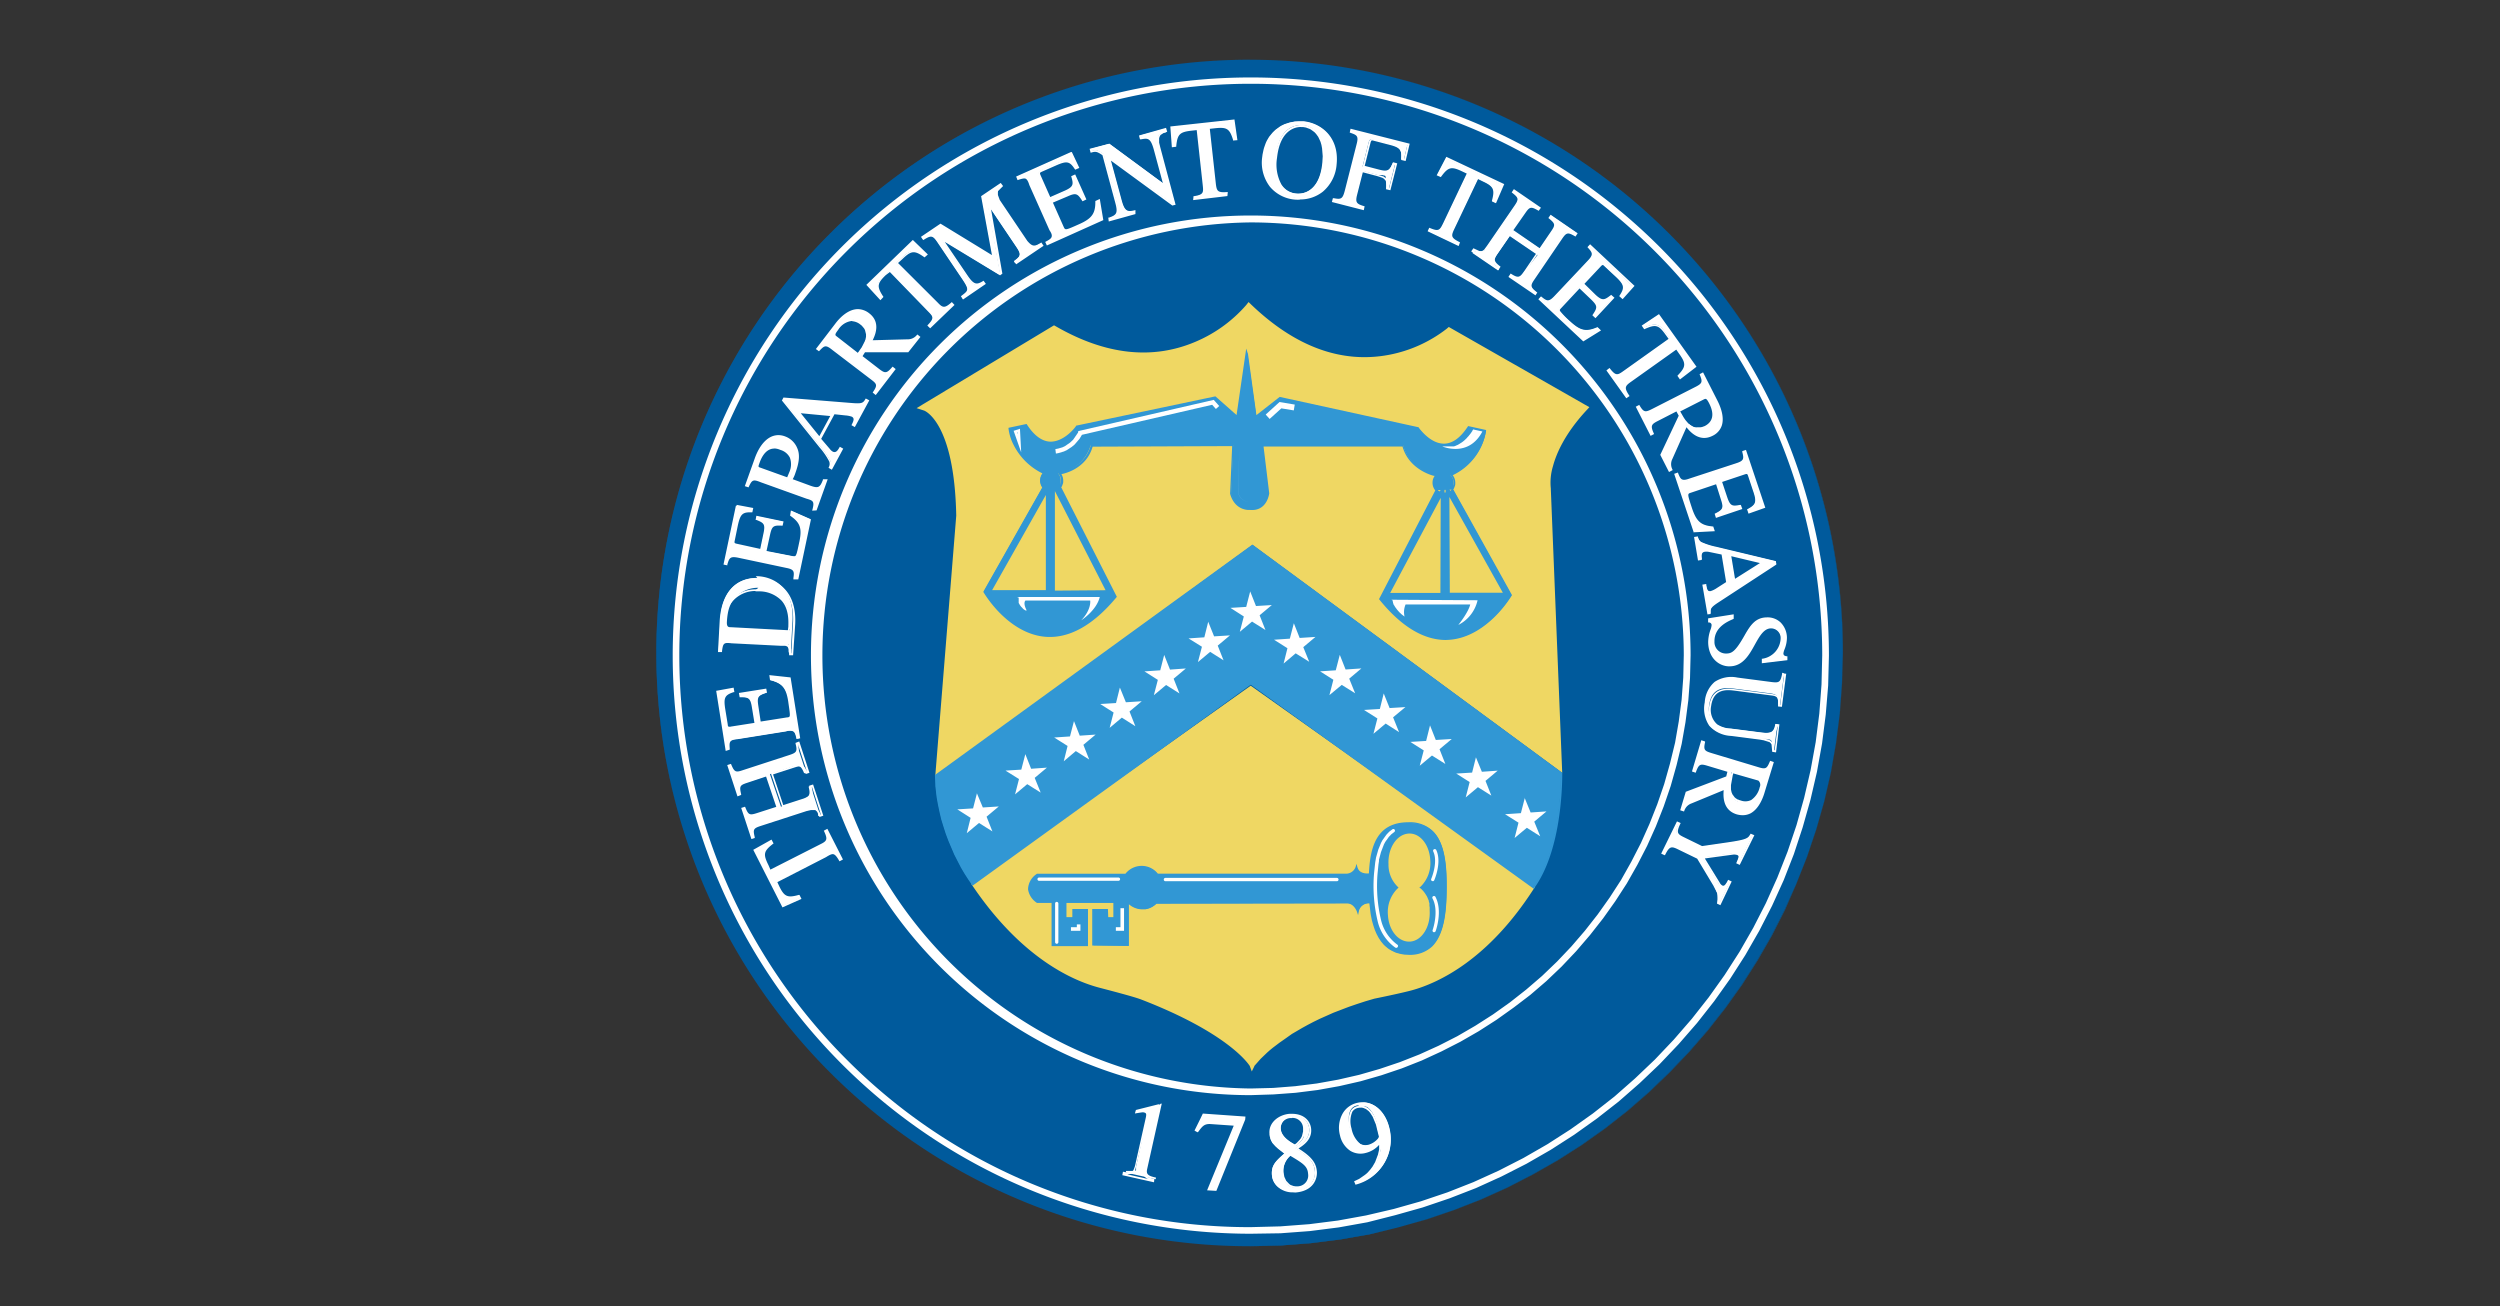 <svg id="Layer_1" data-name="Layer 1" xmlns="http://www.w3.org/2000/svg" viewBox="0 0 488.84 255.39"><rect x="0" y="0" width="488.84" height="255.39" fill="#333333" stroke="none"/><defs><style>.cls-1{fill:#005a9c;}.cls-2{fill:#efd763;}.cls-3{fill:#3197d4;}.cls-4{fill:#fff;}</style></defs><path class="cls-1" d="M244.41,243.69l6-.15,5.89-.45,5.8-.73,5.7-1L273.4,240l5.51-1.57,5.37-1.83,5.26-2.06,5.14-2.32,5-2.58,4.86-2.77,4.7-3,4.56-3.23,4.39-3.44,4.19-3.65,4-3.85,3.82-4,3.66-4.21,3.44-4.39,3.24-4.53,3-4.71,2.8-4.86,2.55-5,2.32-5.13,2.09-5.27,1.82-5.4,1.57-5.5,1.29-5.61,1-5.71.75-5.81.43-5.89.17-6a116,116,0,1,0-116,116Z"/><path class="cls-1" d="M244.41,243.69h0A116.32,116.32,0,0,1,221,241.33a115.61,115.61,0,0,1-41.48-17.45,116.42,116.42,0,0,1-42-51,115.16,115.16,0,0,1-6.75-21.78,116.94,116.94,0,0,1,0-46.75,115.46,115.46,0,0,1,17.45-41.47,116.36,116.36,0,0,1,31.33-31.33A115.46,115.46,0,0,1,221,14.06a116.89,116.89,0,0,1,46.74,0,115.61,115.61,0,0,1,41.48,17.45,116.74,116.74,0,0,1,31.33,31.33,115.52,115.52,0,0,1,19.82,64.85l-.18,6-.43,5.89-.75,5.81-1,5.71-1.29,5.61-1.57,5.5-1.82,5.4-2.09,5.27L349,178l-2.55,5-2.8,4.86-3,4.71-3.24,4.53-3.44,4.39-3.66,4.21-3.82,4-4,3.85-4.19,3.65-4.39,3.44-4.56,3.23-4.7,3-4.86,2.77-5,2.58-5.14,2.32-5.26,2.06-5.37,1.83L273.4,240l-5.63,1.29-5.7,1-5.8.73-5.89.45Zm0-232A117,117,0,0,0,221,14.06a115.46,115.46,0,0,0-41.47,17.45,116.36,116.36,0,0,0-31.33,31.33,115.91,115.91,0,0,0,0,129.71,116.74,116.74,0,0,0,31.33,31.33A115.46,115.46,0,0,0,221,241.33a116.32,116.32,0,0,0,23.37,2.36l6-.15,5.89-.45,5.8-.73,5.7-1L273.4,240l5.51-1.57,5.37-1.83,5.26-2.06,5.14-2.32,5-2.58,4.86-2.78,4.7-3,4.56-3.22,4.39-3.44,4.19-3.65,4-3.85,3.82-4,3.66-4.21,3.43-4.39,3.25-4.53,3-4.71,2.79-4.86,2.56-5,2.32-5.13,2.09-5.27,1.82-5.4,1.57-5.5,1.29-5.61,1-5.71.75-5.81.43-5.89.17-6A116.13,116.13,0,0,0,289.55,20.82a115.09,115.09,0,0,0-21.77-6.76A117,117,0,0,0,244.41,11.7Z"/><path class="cls-2" d="M183.69,150.36l4-49.5c-.37-19.39-6.79-21.24-6.79-21.24l25.21-15.2c23.92,13.8,38.11-4.3,38.11-4.3,21.21,20.32,39.16,4.69,39.16,4.69l26.28,15c-8.44,9.13-7.11,15.81-7.11,15.81l2.17,54.08-59.79-44-61.24,44.64Z"/><path class="cls-2" d="M182.87,151.83l4.11-51c-.35-18.39-6.23-20.53-6.29-20.55l-1.46-.47,1.31-.8L206.1,63.61l.36.2c9.7,5.59,18.89,6.61,27.34,3a27.16,27.16,0,0,0,9.86-7.14l.48-.61.56.54c8.61,8.23,17.64,11.52,26.85,9.79a26.43,26.43,0,0,0,11.36-5.13l.38-.33.43.25,27.06,15.44-.6.65c-4.22,4.57-5.88,8.46-6.53,10.93a10.92,10.92,0,0,0-.41,4.28v.11l2.23,55.54-60.56-44.56Zm-.59-72.22c2,1.54,5.83,6.41,6.11,21.24v.07l-3.87,48,60.41-44,59,43.44-2.12-52.57c-.12-.73-.92-7.11,6.71-15.72l-25.1-14.33a27.88,27.88,0,0,1-11.57,5.12,27,27,0,0,1-5,.48c-9.49,0-17.32-5.19-22.62-10.11a29,29,0,0,1-9.86,6.95c-6,2.59-15.85,4.18-28.29-2.86Z"/><path class="cls-2" d="M244.84,208.29l0,0,0-.09.11-.13.15-.17.19-.24.22-.26.3-.3.32-.34.39-.39.43-.41.47-.45L248,205l.6-.5.65-.51.7-.54.78-.53.84-.58.88-.58,1-.58,1-.61,1.1-.6,1.16-.6,1.23-.6,1.31-.58,1.35-.6,1.47-.58,1.5-.58,1.61-.56,1.68-.54,1.74-.51,1.85-.52,1.91-.47s14.43-.5,27.15-20.29l-54.94-38.89-54,38.3c13.5,19.9,28,20.31,28,20.31,22.17,7.59,26.28,15,26.28,15Z"/><path class="cls-2" d="M244.77,209.51l-.4-1.08c-.51-.79-4.77-6.64-21.25-13-1.46-.56-6.26-1.8-8.19-2.31-5.2-1.37-15.18-5.78-24.75-19.9l-.26-.38,54.64-38.76,55.58,39.35-.24.37c-8.9,13.85-18.54,18.35-23.73,19.81-2.07.58-7.45,1.67-7.45,1.67l-1.74.51-1.66.54-1.6.55-3,1.15-2.65,1.18-1.21.59-1.15.6-1.09.6-2,1.17L251,203.32l-.78.54-1.32,1-.6.49-.53.47-1.27,1.22-1.24,1.4,0,.07Zm-53.55-36.42c13.13,19.11,27.21,19.72,27.35,19.72l.14,0c11.51,3.94,18.09,7.84,21.58,10.41a22.08,22.08,0,0,1,4.57,4.25l.34-.42,2-1.93.55-.48,1.26-1,.72-.54,1.63-1.13.89-.59,2-1.19,1.12-.61,1.17-.61,1.23-.6,2.68-1.19,3-1.17,1.63-.57,1.69-.54,1.75-.51,1.85-.52,2-.49c.14,0,14.16-.74,26.52-19.7l-54.3-38.43Z"/><path class="cls-3" d="M243.83,69,242,81.51l-4.32-3.82L210.6,83.38s-5.07,7.31-9.93-.28l-3.25.69s.37,5.46,6.47,8.62h.18a2.16,2.16,0,0,0-.17,2.86l-11.5,20.37s10.83,18.87,25.7,1l-10.86-21.4h0l.06-.09.05-.09.06-.09,0-.08,0-.11,0-.09,0-.1,0-.11,0-.09,0-.1v-.11l0-.11v-.13a2.16,2.16,0,0,0-.55-1.44h.38a7.66,7.66,0,0,0,6-5.37L241.07,87h.05l-.41,9.51c1,3.33,3.68,3,3.68,3,3.26.32,3.61-3.06,3.61-3.06l-1.14-9.35h27.51c1.2,4.67,6,5.74,6,5.74h.53a2.2,2.2,0,0,0-.64,1.54,2.18,2.18,0,0,0,.58,1.48l.16-.3,2.92-.11.13.24,0,0,.06-.09,0-.09.07-.09,0-.08,0-.11.05-.09,0-.1,0-.11,0-.11,0-.1V94.6l0-.11v-.1a2.14,2.14,0,0,0-.68-1.57H284c6.13-3.12,6.54-8.58,6.54-8.58l-3.23-.71c-4.94,7.56-9.93.19-9.93.19l-27-5.91-4.72,3.7L243.93,69.3l-.1-.32Zm37,26.89h0l-11,21.26c14.72,18,25.7-.75,25.7-.75L284.07,95.7l-.05.06-.06.09-.07.07-.08.06-.07.09-.09.06-.08.05-.09.06-.09,0-.09.07-.1,0-.09,0-.11,0-.08,0-.11,0-.11,0-.1,0h-.11l-.11,0a2.1,2.1,0,0,1-1.53-.7Zm-35.93,10.88L183,151.63l0,.68,0,.71,0,.71.07.71.08.71.09.73.26,1.44.3,1.42.34,1.44.43,1.42.45,1.4.52,1.37.56,1.34.58,1.33.64,1.27.65,1.23.68,1.18.74,1.14.73,1.07,54.35-39.27,55.35,39.9c4-5.55,5.41-14.86,5.41-22.32l-60.4-44.49Zm30.57,54.15c-5.76,0-7.29,4.17-7.55,10.08l-.06-.07s-2.09.34-2.54-1.35A2.23,2.23,0,0,1,263,171l-36.58,0a3.88,3.88,0,0,0-3.05-1.52,3.92,3.92,0,0,0-3.09,1.53l-17.37,0c-3.7,3,0,5.35,0,5.35h2.94v8.45h6.75v-6.77h-2.68l0,1.59h-1.53V176.5H218l0,3.16h-1.39l-.07-1.59-2.71,0,0,6.77,6.79.08v-8.34h.06a3.84,3.84,0,0,0,2.73,1.14h.2l.19,0,.21,0,.2,0,.19-.05.17-.06.2-.07.17-.06.17-.09.17-.09.18-.1.14-.11.15-.11.15-.13.15-.13.08-.07,37.43-.05c1.46.06,2,1.74,2,1.74a2.18,2.18,0,0,1,2.42-1.74h0l0,.51.07.51.06.52.07.49.09.5.08.47.11.47.13.45.13.45.13.44.15.43.17.4.17.39.2.36.19.37.21.34.24.35.24.3.25.3.28.28.3.26.3.23.33.22.34.19.34.17.37.17.41.13.4.11.41.09.45.06.45,0,.5,0c6.31,0,7.3-6.22,7.3-13.31s-1.21-12.35-7.35-12.32Z"/><path class="cls-3" d="M275.57,186.71h0l-1-.06-.46-.07-.83-.2-.42-.13-.73-.35-.36-.2-.33-.22-.62-.51-.29-.29-.51-.62-.46-.7-.39-.74-.35-.81-.29-.88-.26-.9-.2-1-.08-.49-.23-1.9a1.94,1.94,0,0,0-2.07,1.6l-.14.69-.22-.66s-.54-1.56-1.85-1.62l-37.35.06-.32.28-.5.34-.54.26-.79.22-.64,0a4,4,0,0,1-2.6-1v8.16l-7.17-.09,0-7.14,3.07,0,.06,1.59h1l0-2.79h-9.17v2.79h1.15l0-1.59h3.06V185h-7.12v-8.45h-2.81l-.05,0a3.85,3.85,0,0,1-1.74-2.66,3.68,3.68,0,0,1,1.7-3l0-.05h17.35a4.05,4.05,0,0,1,3.18-1.53,4,4,0,0,1,3.14,1.52l36.49,0h.12a2,2,0,0,0,2.06-1.28l.19-.64.17.64c.36,1.35,1.87,1.27,2.25,1.23.24-5,1.4-10,7.72-10h0a6.43,6.43,0,0,1,4.82,1.76c2.39,2.37,2.69,7,2.68,10.75,0,4.42-.34,9.27-2.84,11.77A6.31,6.31,0,0,1,275.57,186.71Zm-7.82-10.41h.2l.16,0,.18,1.69.15,1,.19.93.39,1.32.14.42.34.78.38.72.44.67.49.59.26.27.59.48.31.2.66.36.37.17.78.22.4.08.88.11.48,0h0a5.82,5.82,0,0,0,4.34-1.62c2.41-2.4,2.74-7.16,2.74-11.5,0-5.47-.79-8.71-2.57-10.49a6.11,6.11,0,0,0-4.56-1.65h0c-4.92,0-7.05,2.89-7.36,9.9l0,.43-.3-.3a2.49,2.49,0,0,1-2.49-1.08,2.49,2.49,0,0,1-2.35,1.13l-36.66,0-.05-.07a3.67,3.67,0,0,0-5.85,0l0,.07-17.41,0a3.31,3.31,0,0,0-1.51,2.63,3.5,3.5,0,0,0,1.53,2.35H206v8.44h6.38v-6.4h-2.31l0,1.59h-1.9v-3.53h9.91l0,3.53h-1.76l-.07-1.59-2.34,0,0,6.4,6.41.09v-8.34h.33l.06.05a3.65,3.65,0,0,0,2.59,1.09l.59-.05.36-.08.84-.35.44-.31.41-.37h.07l37.43-.05a2.45,2.45,0,0,1,2,1.39A2.35,2.35,0,0,1,267.75,176.3Zm32.2-2.48-55.39-39.93-54.4,39.3-.84-1.23-.73-1.14-.7-1.19-1.29-2.51-1.14-2.68-.52-1.38-.45-1.4-.44-1.43-.34-1.45-.3-1.42-.26-1.45-.25-2.16-.09-2.21.08-.06,62-45,.11.08,60.48,44.55v.09c0,3.48-.4,15.37-5.45,22.42Zm-55.39-40.39.11.08,55.19,39.79c4.85-6.92,5.27-18.42,5.27-22L244.92,107l-61.73,44.74.09,2,.23,2.14.26,1.43.3,1.41.34,1.44.43,1.4.45,1.4.51,1.37,1.14,2.66,1.28,2.48.69,1.17.72,1.14.62.91Zm38.17-8.29c-4.38,0-8.76-2.65-13-7.89l-.08-.1,11-21.25a2.37,2.37,0,0,1-.54-1.51,2.27,2.27,0,0,1,.42-1.34h-.12c-.09,0-4.89-1.14-6.17-5.74H247.07l1.11,9.14c0,.08-.41,3.59-3.81,3.26,0,0-2.84.3-3.84-3.14v0l.4-9.34-27.28.11c-1.32,4.6-6.06,5.36-6.11,5.37h0a2.39,2.39,0,0,1,.36,1.25v.13l0,.15v.07l-.05.23-.2.54-.14.21,10.87,21.4-.07.1c-4.6,5.53-9.3,8.12-13.95,7.72-3.84-.33-6.91-2.69-8.82-4.61a23.33,23.33,0,0,1-3.25-4.13l0-.09,11.5-20.35a2.35,2.35,0,0,1-.42-1.36,2.38,2.38,0,0,1,.46-1.41A12.39,12.39,0,0,1,198.2,87a9.32,9.32,0,0,1-1-3.19v-.16l3.53-.75.07.1c1.4,2.2,3,3.33,4.61,3.36,2.8,0,5-3,5-3.08l0-.06.07,0,27.17-5.72,4.14,3.66,1.89-13,.35,1.09,1.64,11.92,4.54-3.55.08,0,27.12,5.93,0,.06s2.16,3.14,4.93,3.14h0c1.66,0,3.22-1.14,4.66-3.33l.07-.11,3.51.77,0,.16a11.64,11.64,0,0,1-6.52,8.68,2.37,2.37,0,0,1,.5,1.46v.1l0,.15v.07l-.05.25-.2.53-.14.22,11.48,20.67-.06.09a22.58,22.58,0,0,1-3.27,4.1c-1.92,1.9-5,4.24-8.85,4.54Zm-12.67-8c4.45,5.41,9,8,13.49,7.63,6.72-.53,11.24-7.49,11.78-8.37L284,96l-.28.25-.8.38-.33.07-.21,0a2.33,2.33,0,0,1-1.52-.57Zm-77.45-1.46c.54.88,5,7.88,11.73,8.46,4.49.39,9-2.13,13.54-7.5L207,95.22l.28-.42.17-.56v-.07l0-.15v-.09a2,2,0,0,0-.51-1.32l-.29-.32.82,0s4.61-.75,5.81-5.24l0-.13h.14l27.77-.11,0,.19-.4,9.47c.91,3.1,3.36,2.86,3.46,2.85a3.11,3.11,0,0,0,3.45-2.89l-1.16-9.51h27.86l0,.13c1.16,4.51,5.83,5.6,5.87,5.61l.94,0L281,93a2,2,0,0,0-.58,1.4,2.07,2.07,0,0,0,.35,1.14l.08-.15,3.15-.11,0,.07.05-.09.18-.58V94.6l0-.15v-.06a2,2,0,0,0-.61-1.44l-.33-.31H284a11.41,11.41,0,0,0,6.37-8.25l-2.93-.64c-1.49,2.23-3.14,3.37-4.9,3.39h0c-2.78,0-4.87-2.77-5.2-3.24L250.38,78l-4.92,3.84-1.61-11.74-1.71,11.77-4.51-4-26.92,5.66c-.34.46-2.46,3.24-5.27,3.19-1.76,0-3.4-1.19-4.86-3.43l-3,.63a11.38,11.38,0,0,0,6.31,8.29h.57l-.31.31a2,2,0,0,0-.15,2.62l.08.09-.07.11Zm88.47-19.81a1.88,1.88,0,0,0,1.3.54l.07,0,.51-.09.64-.33.1-.11.15-.14,0,0-2.7.1Z"/><path class="cls-4" d="M261.41,172.31H227.88a.32.32,0,0,1-.32-.33.32.32,0,0,1,.32-.32h33.53a.32.32,0,0,1,.32.32A.32.32,0,0,1,261.41,172.31Z"/><path class="cls-4" d="M219.79,182h-1.6v-.7h.9v-3.71h.7Zm-8.53,0h-1.85v-.7h1.15v-.55h.7Z"/><path class="cls-4" d="M273,185.34a.37.37,0,0,1-.17-.05,8.79,8.79,0,0,1-3.41-5,29.73,29.73,0,0,1-.74-9.56l.22-2.07.17-1,.43-1.51.54-1.34.27-.51.78-1.09.54-.57.62-.47a.31.31,0,0,1,.45.06.32.32,0,0,1-.06.45l-.58.45-.49.51-.71,1-.24.45-.59,1.53-.39,1.48,0,.29-.1.65-.17,1.7a28.72,28.72,0,0,0,.72,9.35,8.32,8.32,0,0,0,3.12,4.61.31.31,0,0,1,.11.44A.33.33,0,0,1,273,185.34Zm-66.37-.8a.32.32,0,0,1-.32-.32v-7.55a.32.32,0,0,1,.64,0v7.55A.32.32,0,0,1,206.58,184.54Zm73.81-2.26-.11,0a.32.32,0,0,1-.2-.41s1.29-3.67,0-6.15a.33.33,0,1,1,.58-.3c1.4,2.74.07,6.51,0,6.67A.32.32,0,0,1,280.39,182.28Zm-.28-10a.28.28,0,0,1-.13,0,.32.32,0,0,1-.17-.43s1.39-3.27.39-5.36a.32.32,0,0,1,.16-.43.32.32,0,0,1,.43.15c1.12,2.36-.32,5.76-.39,5.9A.32.32,0,0,1,280.11,172.31Zm-61.41-.05H203.18a.32.32,0,0,1,0-.64H218.7a.32.32,0,1,1,0,.64Z"/><polygon class="cls-4" points="206.47 88.69 206.36 87.82 206.92 87.71 207.74 87.47 208.21 87.25 209.22 86.56 209.83 85.99 210.8 84.58 210.82 84.32 211.16 84.22 237.33 78.19 238.4 79.39 237.75 79.97 237.02 79.15 211.56 85.02 211.09 85.8 210.14 86.91 209.56 87.39 208.58 88.03 208.03 88.28 206.95 88.6 206.47 88.69"/><path class="cls-4" d="M199.68,88.46l-1.48-4.22,1.24-.4Zm-.82-3.89.11.3,0-.32Z"/><polygon class="cls-4" points="248.26 81.92 247.49 81.06 250.19 78.61 253.17 79.11 252.98 80.25 250.55 79.85 248.26 81.92"/><path class="cls-4" d="M244.05,98.17a2.85,2.85,0,0,1-1-.45,2,2,0,0,1-.92-1.8l.21-8.69h0l-.22,8.69a2,2,0,0,0,.92,1.8,2.93,2.93,0,0,0,1,.45Z"/><path class="cls-2" d="M277.53,173.53l.11.09.13.09.1.09.11.1.09.09.1.11.11.1.09.13.1.11.09.13.09.13.09.13.08.13.09.15.09.13.06.14.07.15.06.15.07.15.06.17.07.15,0,.17.06.15.05.17,0,.18,0,.19,0,.17.05.17,0,.2,0,.17,0,.19v.2c.17,3.09-1.5,5.8-3.76,6s-4.23-2.09-4.4-5.18a6.47,6.47,0,0,1,1.87-5.18l.21-.2A6,6,0,0,1,271.5,169c-.15-3.09,1.55-5.78,3.83-6s4.21,2.15,4.34,5.24a6.43,6.43,0,0,1-1.92,5.16l-.22.13Z"/><path class="cls-2" d="M205.89,94.5l0,21.36,10.88-.09L205.89,94.5Zm-1.09.88-11.48,20.38h11.5l0-20.38Zm78.23.36.09,20.53h11.37L283,95.74Zm-.94.11-10.88,20.46H282l.07-20.46Z"/><path class="cls-3" d="M282.39,116.68H270.6l11.86-22.32Zm-10.56-.74h9.82l.06-18.59Zm23.29.7H282.75l-.09-22.33Zm-11.63-.74h10.37L283.41,97.18Zm-78,.33L205.53,93l11.8,23.18Zm.78-20.2,0,19.46,9.91-.08Zm-1.07,20.1h-12.5L205.16,94ZM194,115.39h10.5l0-18.6Z"/><path class="cls-4" d="M244.57,241.24h0a113.08,113.08,0,0,1-79.95-193,113.07,113.07,0,0,1,193,80l-.15,5.8L357,139.7l-.72,5.66-1,5.56-1.27,5.47-1.52,5.38L350.77,167l-2,5.12-2.27,5L344,182l-2.73,4.76-2.94,4.59-3.15,4.43-3.35,4.26-3.57,4.1-3.74,3.94-3.93,3.74-4.08,3.57-4.29,3.35-4.43,3.16-4.58,2.94-4.73,2.72-4.89,2.49-5,2.27-5.15,2-5.25,1.78-5.36,1.51L267.36,239l-5.58,1-5.66.72-5.73.43Zm0-224.86a111.78,111.78,0,0,0-79,190.82,111.05,111.05,0,0,0,79,32.75l5.77-.15,5.67-.43,5.6-.71,5.51-1,5.4-1.26,5.31-1.5,5.19-1.75,5.08-2,4.94-2.24,4.83-2.47,4.68-2.69,4.53-2.91,4.38-3.11,4.23-3.32,4-3.52,3.89-3.7,3.7-3.9,3.52-4.06,3.31-4.21,3.12-4.38,2.91-4.53,2.69-4.7,2.46-4.81,2.24-5,2-5.07,1.75-5.19,1.49-5.32,1.26-5.41,1-5.49.71-5.6.43-5.69.14-5.75A111.76,111.76,0,0,0,244.56,16.38Zm0,197.76h0a86,86,0,1,1,86-86l-.11,4.41-.33,4.37-.56,4.31-.74,4.22-1,4.16-1.15,4.09-1.37,4-1.53,3.89-1.71,3.81-1.91,3.71-2.05,3.62-2.26,3.49-2.38,3.35-2.55,3.25L308.19,186l-2.84,3-3,2.86-3.12,2.68L296,197l-3.38,2.41-3.48,2.23-3.6,2.07-3.7,1.89L278,207.37l-3.9,1.54-4,1.35-4.07,1.17-4.16.95-4.24.76-4.29.54L249,214Zm0-170.65a84.68,84.68,0,0,0,0,169.35l4.38-.11,4.31-.34,4.22-.53,4.18-.75,4.1-.94,4-1.15,3.95-1.33,3.84-1.51,3.75-1.7,3.65-1.86,3.53-2.05,3.44-2.2,3.33-2.37,3.19-2.51,3.08-2.65,2.94-2.82,2.79-2.94L309.9,182l2.51-3.2,2.35-3.31,2.22-3.43,2-3.56,1.88-3.66,1.68-3.75,1.52-3.84,1.35-3.93,1.13-4,1-4.1.72-4.15.56-4.25.32-4.31.1-4.35A84.76,84.76,0,0,0,244.56,43.49Z"/><path class="cls-4" d="M241.27,23.54l-12.19,1.34.28,3.69.52-.06c.21-2.41.75-2.88,3.13-3.14l1.17-.13,1.18,10.81c.17,1.59.15,2.11-1.81,2.41l0,.41,6.32-.69,0-.41c-1.83.13-2.13-.26-2.3-1.72l-1.18-11,1.16-.13c2.36-.26,3,.07,3.74,2.39l.51,0-.53-3.68Zm12.6.26-.33,0-.32,0-.34.06-.33.07-.32.06-.32.11-.33.11-.3.1-.32.15-.3.15-.28.17-.28.2-.28.19-.28.21-.25.24-.24.24-.24.27-.23.28-.22.28-.19.33-.2.32-.17.34-.15.37-.14.39-.13.38-.11.41-.09.43-.09.43-.06.48h0c-.47,4.62,2.21,7.74,6.32,8.14,3.93.41,7.37-2.1,7.84-6.73.5-5-2.77-7.82-6.31-8.19l-.33,0h-.68Zm.52.8.42,0,.19,0,.22,0,.19,0,.22.07.19.06.19.09.22.09.19.11.17.1.2.13.17.15.19.15.15.17.17.17.15.2.15.21.15.21.13.24.11.26.13.26.1.28.09.3.09.3.06.32.07.35,0,.36,0,.37,0,.39,0,.4,0,.41,0,.45,0,.45c-.47,4.75-2.88,6.45-5.29,6.21s-4.4-2.38-3.93-7.15,2.78-6.25,4.89-6.23Zm-26.53.58-4.93,1.33.11.41c1.46-.28,2.09-.28,2.75,2.13l1.89,7h0l-10.77-7.93-3.59,1,.11.41c.84-.24,1.2-.22,2.34.6l2.5,9.27c.62,2.27.25,2.7-1.32,3.24L217,43l4.92-1.33,0-.41c-1.55.36-2.13,0-2.71-2.15l-2.22-8.19h0l12.33,9,.37-.09-3-11-.05-.11,0-.1,0-.11,0-.11-.05-.1v-.11l0-.09,0-.09,0-.1,0-.09v-.09l0-.06v-.24l0-.07v-.21l0-.06V27l0-.13,0-.09,0-.1,0-.09,0-.09,0-.08.07-.07.06-.09.07-.06.06,0,.07-.07.09-.06.08,0,.09-.05.09,0,.1-.06.11-.05.11,0,.1,0,.11,0,.13,0-.12-.41Zm36.36.19-.08.41c1.28.43,1.76.69,1.33,2.34l-2.32,9.14c-.45,1.72-.8,2-2.39,1.65l-.1.41,5.88,1.51.11-.39c-1.48-.45-1.82-.82-1.42-2.41l1.17-4.6,3.05.81.15,0,.13,0,.14,0,.11,0,.13,0,.11,0,.1,0,.11,0,.09.07.09,0,.08,0,.09.07.07,0,.06.06L271,35,271,35l0,.07,0,.08.05.07,0,.09,0,.1,0,.09,0,.11,0,.1v.11l0,.13v.26l0,.15v.15l0,.15v.08l0,.09.5.13,1.24-4.9-.49-.13c-.6,1.55-1.1,1.85-2.82,1.42l-3.05-.8,1.18-4.66c.17-.65.35-.69.86-.56l2.88.75c2.35.58,2.8,1.07,2.63,3l.53.13.71-3-11.2-2.85Zm-54.76,4.49-10.53,4.71.15.36c1.31-.45,1.84-.56,2.36,1.12l3.93,8.82c.86,1.44.47,1.82-.75,2.47l.17.36,10.73-4.77-.63-3.76-.53.26c0,2.39-.71,3.42-3.2,4.54-2.95,1.31-3,1.28-3.33.49l-2.2-4.94,3.08-1.31c1.65-.73,2.08-.59,3,.9l.45-.21-2-4.6-.48.21c.43,1.51.43,2.06-1.33,2.86l-3.07,1.35-2-4.4c-.3-.67-.06-.78.35-1l2.69-1.19c2.22-1,2.88-.9,4,.74l.49-.22-1.33-2.81Zm73.36,1-1.72,3.29.49.21c1.44-1.93,2.15-2.06,4.3-1l1.07.52-4.66,9.82c-.71,1.44-1,1.87-2.82,1.1l-.17.36,5.74,2.73.2-.36c-1.64-.84-1.68-1.34-1.06-2.67l4.78-10,1,.52c2.17,1,2.55,1.63,1.93,4l.48.21,1.46-3.39-11.07-5.27ZM195.56,36,192,38.46l2.17,11.8L183.82,44l-3.57,2.41.24.34c1.38-.83,1.85-.94,2.82.48l4.92,7.31c1.52,2.27,1.18,2.42-.17,3.48l.21.34,4.26-2.86-.24-.32c-1.35.82-2,.69-3.26-1.18l-4.86-7.18,0,0,11.13,6.81.26-.19-2.34-13.33,0,0,5.46,8.1c1,1.48,1,1.91-.4,2.92l.23.35L203.62,48l-.23-.35c-1.21.74-1.72.84-2.84-.45l-5.42-8,0-.09,0-.06,0-.07-.05-.06,0-.07,0-.06,0-.07,0-.06,0-.11,0-.11,0-.1,0-.11,0-.09,0-.1v-.32l0-.09,0-.09,0-.06,0-.07,0-.09,0-.06.07-.07,0-.06.07-.06.06-.09.07-.07.06-.06.09-.07.06-.08.09-.07.11-.06.08-.09.11-.09-.24-.33ZM296,37.24l-.23.34c1.26,1,1.39,1.35.49,2.69l-5.33,7.78-.06.13-.09.1-.09.11-.09.11-.06.1-.07.09-.08.09-.07.09-.06.08-.07.07-.09.06-.06,0-.06,0-.07.05-.09,0-.06,0-.09,0-.06,0h-.09l-.09,0-.09,0h-.08l-.09,0-.11,0-.08,0-.07,0,0,0-.07,0-.06,0,0,0-.07,0-.06,0-.07,0-.06,0-.07,0-.06,0-.07,0-.06,0-.09,0-.23.35,5,3.41.24-.34c-1.35-1.05-1.29-1.5-.5-2.71l2.54-3.68,5.44,3.7L298.18,53c-.93,1.33-1.27,1.67-2.82.7l-.23.37,5,3.4.24-.35c-1.35-1-1.29-1.5-.47-2.68l5.43-8c.88-1.27,1.25-1.38,2.69-.54l.24-.34-5-3.42-.24.34c1.25,1,1.38,1.38.48,2.69l-2.39,3.5L295.66,45l2.39-3.48c.88-1.27,1.24-1.35,2.68-.54l.24-.32-5-3.41Zm-117.48,9.9-8.83,8.54,2.49,2.75.37-.39c-1.32-2-1.17-2.73.56-4.39L174,53l7.55,7.8c1,1.07,1.33,1.46-.05,2.9l.3.3,4.56-4.4-.28-.31c-1.35,1.23-1.85,1.1-2.85,0l-7.92-7.89,1-.93c1.75-1.67,2.45-1.8,4.43-.41l.39-.34-2.67-2.58ZM310.87,48l-.28.3c.92,1,1.2,1.46,0,2.73l-6.6,7c-1.14,1.22-1.63,1-2.71.14l-.28.31,8.56,8,3.22-2-.43-.4c-2.21.94-3.44.66-5.44-1.21-2.36-2.21-2.34-2.21-1.72-2.88l3.68-3.93,2.43,2.32c1.29,1.27,1.31,1.7.32,3.16l.36.34,3.46-3.7-.38-.34c-1.23,1-1.75,1.21-3.16-.11l-2.43-2.3L312.8,52c.5-.54.69-.37,1,0l2.15,2c1.76,1.65,1.94,2.3.84,3.93l.41.36,2.08-2.32L310.87,48Zm-143,12.63c-1.89-.07-3.54,1.65-4.42,2.8l-3.66,4.77.33.24c1-1.1,1.39-1.25,2.77-.15L170.37,74c1.2.91,1.5,1.25.51,2.71l.33.26,3.68-4.77-.33-.26c-1.14,1.34-1.59,1.25-2.75.37l-3.4-2.62.63-1,8.47,0,2.21-2.78-.32-.26a2.42,2.42,0,0,1-2,.88l-7.09.2c.52-1,1.83-3.57-.49-5.33a3.42,3.42,0,0,0-2-.76Zm156.45,1-3.07,2,.3.43c2.21-1,2.88-.75,4.27,1.2l.69,1-8.88,6.32c-1.28.92-1.74,1.16-3-.41l-.33.26L318,77.63l.34-.24c-1-1.52-.83-2,.37-2.84l9.07-6.45.67,1c1.4,1.94,1.41,2.67-.26,4.43l.3.43,2.94-2.26-7.13-10Zm-157.59.9a2.9,2.9,0,0,1,1.61.66l.11.09.11.09.1.08.09.09.09.11.09.09.08.1.07.09.06.09.07.1,0,.11.06.09.05.11,0,.08,0,.11,0,.11.05.08,0,.11,0,.19,0,.22,0,.19v.22l0,.19,0,.21,0,.2-.07.19-.09.22-.08.19-.09.19-.09.2-.11.17-.1.19-.11.2-.11.17-.13.17-.1.17-.11.15-.13.17-.11.15-.1.15-.11.13L163.54,66c-.52-.38-.52-.64.19-1.54.4-.54,1.5-1.92,3-1.83ZM332.92,73.05l-.37.19c.56,1.44.52,1.81-.9,2.54l-8.4,4.28c-1.44.73-1.89.86-2.8-.67l-.36.2L322.82,85l.36-.2c-.71-1.58-.43-2,.86-2.62l3.83-2,.58,1.07-3.61,7.65L326.42,92l.37-.19a2.42,2.42,0,0,1,0-2.15l2.88-6.5c.69.91,2.45,3.19,5.05,1.88,3-1.53,1.77-4.95.88-6.67l-2.72-5.35Zm.54,4.72c.32,0,.55.21.94,1s1.63,3.37-.93,4.69l-.13.06-.12.07-.13,0-.13,0-.11,0-.13,0-.13,0-.11,0-.1,0h-.23l-.11,0-.11,0h-.21l-.11,0-.08,0-.11,0-.2-.07-.19-.09-.17-.08-.17-.11-.17-.11-.18-.13L330.2,83l-.18-.15-.13-.14-.14-.15-.13-.17-.15-.18-.13-.17-.11-.17-.13-.19-.11-.18-.1-.17-.11-.19-.09-.17-.1-.17-.09-.15-.09-.17-.09-.15h0l4.78-2.43a1,1,0,0,1,.36-.14Zm-180.16.16-.19.36,7.26,9a15.45,15.45,0,0,1,2,2.86,1.54,1.54,0,0,1-.09,1.2l.35.2,2-3.79-.35-.19c-.23.41-.7,1.29-1.52.86a1.83,1.83,0,0,1-.62-.54l-1.79-2.08,2.71-5,2.26.21a4.86,4.86,0,0,1,1.33.28c.69.39.45,1,.09,1.74l.34.2,2.65-4.9-.37-.2c-.51.82-.86,1-2.6.84L153.3,77.93Zm2.86,2.64,6.47.62-2.38,4.43-4.09-5.05ZM152,85.26c-1.92.11-3.39,2-4.21,4.25l-1.93,5.42.38.13c.67-1.45,1-1.57,2.56-1l8.87,3.18c1.38.41,1.83.58,1.36,2.35l.54,0,2-5.71h-.54c-.6,1.57-1,1.8-2.6,1.27l-3.74-1.34a5.84,5.84,0,0,0,.62-1.35c.77-2.15.88-3.59.37-4.77a4,4,0,0,0-2.32-2.24,3.54,3.54,0,0,0-1.4-.21Zm-.61,2.24a3.32,3.32,0,0,1,1.24.23c3.11,1.11,2.14,3.85,1.87,4.6l-.07.17,0,.15-.07.15-.06.14-.06.15-.07.15-.06.15-.07.15-5.33-1.91c-.69-.24-.6-.48-.39-1.1s1.1-3,3.11-3Zm189.82.68-.39.13c.34,1.33.38,1.87-1.27,2.4l-9.16,3.06c-1.59.53-1.93.13-2.45-1.17l-.39.13,3.72,11.14,3.79-.24-.2-.58c-2.38-.21-3.33-1-4.21-3.61-1-3.07-1-3.07-.15-3.35l5.12-1.72,1,3.2c.56,1.72.38,2.13-1.19,2.93l.15.47,4.8-1.61-.17-.48c-1.53.28-2.09.24-2.71-1.61l-1.06-3.18L341,92.57c.71-.24.78,0,.93.45l.93,2.79c.77,2.28.62,2.92-1.12,3.85l.17.51,2.92-1-3.65-11ZM144.06,98.88l-2.38,11.31.4.09c.39-1.34.63-1.81,2.32-1.47l9.44,2c1.63.35,1.72.86,1.52,2.24l.56-.06,2.43-11.48h0l-3.57-1.57-.1.6c1.93,1.4,2.36,2.58,1.8,5.24-.66,3.16-.69,3.16-1.57,3l-5.26-1,.73-3.37c.39-1.76.75-2,2.49-1.92L153,102,148,101l-.09.47c1.46.56,1.93.88,1.52,2.77l-.69,3.29-4.73-1c-.73-.15-.66-.43-.57-.86l.59-2.88c.52-2.37,1-2.84,2.92-2.78l.11-.51-3-.58ZM332,105.05l-.41.07.71,4.23.41-.06c-.06-.45-.24-1.45.67-1.62a2.76,2.76,0,0,1,.84,0l2.68.56.93,5.63-1.91,1.22a5,5,0,0,1-1.27.63c-.82.15-.95-.56-1.08-1.35l-.41.06.91,5.46.41-.06c-.09-1,.1-1.29,1.54-2.24l11.29-7.37-.07-.43L336,107.12a14.52,14.52,0,0,1-3.31-1.05,1.62,1.62,0,0,1-.67-1Zm6.34,3.44,6.3,1.5-5.48,3.46-.82-5ZM148.08,113c-4.56,0-7,3.23-7.22,8.29l-.33,5.87.43,0c.22-1.65.43-1.89,2.07-1.7l9.65.5H153l.1,0h.24l.11,0h.08l.11,0,.09,0,.08,0,.07,0,.09,0,.06,0,.07,0,0,0,.06.07.05,0,0,.06,0,.07,0,.06,0,.09,0,.07,0,.1,0,.09,0,.11v.1l0,.11v.13l0,.11v.43l.41,0,.34-6.14c.34-6.67-3.83-8.6-6.73-8.75a3.4,3.4,0,0,0-.45,0Zm-.32,2.37c.23,0,.45,0,.68,0,6.32.32,6,5.67,6,7.07v.17l0,.09v.18l0,.06v.09l0,.06,0,0v.06l0,.07,0,0,0,0,0,0,0,0,0,0,0,0,0,0,0,0-.05,0,0,0,0,0,0,0-.05,0h0l-.06,0h-.35l-11-.58c-.43,0-.84,0-.8-1,.15-2.75.8-3.94,1.78-4.93a6.12,6.12,0,0,1,4.38-1.78Zm191,5-4.6.73v.48a.68.68,0,0,1,.74.66c0,.67-.69,1.75-.67,3.4,0,3.09,2.17,4.53,4,4.52,4.45-.09,4.75-7.36,8-7.42a2,2,0,0,1,2.06,2.17c0,2.28-1.89,3.7-3.67,4.11l0,.53,4.62-.56v-.45a.76.76,0,0,1-.77-.75c0-.54.73-1.72.69-3a3.68,3.68,0,0,0-3.77-3.87c-2.15.05-3.07,1.44-4.19,3.46-1.82,3.23-2.55,3.59-3.78,3.62a2.43,2.43,0,0,1-2.47-2.56c-.05-3,2.75-4.09,3.76-4.54v-.5Zm9.89,11.61c-.33,1.61-.6,1.89-2.19,1.7l-6.73-.88c-1.31-.17-5.5-.71-6.19,4.64-.73,5.59,3.31,6.11,5,6.32l5.66.73.08,0,.11,0h.11l.09,0,.1,0h.09l.09,0,.08,0,.09,0h.09l.15,0,.13,0,.15.05.1,0,.13,0,.11.07.09,0,.1,0,.07.07.09.06.06.06.07.07.06.06,0,.09,0,.09.05.09,0,.08,0,.09,0,.11,0,.1,0,.11,0,.13v.69l.41.06.64-5-.4,0c-.28,1.48-.71,2-3,1.66l-5.83-.75a5.53,5.53,0,0,1-2.86-.88,4,4,0,0,1-1.24-3.75c.49-3.76,3.47-3.37,4.87-3.2l6.9.9c1.53.2,1.76.5,1.68,2.22l.41,0,.79-6.1-.41-.05Zm-198,.43.09.6c2.32.61,3.13,1.57,3.56,4.26.52,3.2.47,3.22-.41,3.35l-5.3.84-.5-3.31c-.26-1.78,0-2.15,1.68-2.69l-.09-.49-5,.8.08.49c1.57,0,2.11.13,2.41,2l.54,3.31-4.77.76c-.73.1-.78-.13-.84-.61l-.47-2.88c-.37-2.38-.13-3,1.74-3.63l-.09-.54-3.05.56,1.8,11.39.41-.06c-.1-1.38-.06-1.91,1.66-2.07l9.54-1.52c1.63-.37,1.89.11,2.19,1.46l.41-.06-1.83-11.59h0l-3.78-.41Zm182.13,12.57-1.72,5.77.39.13c.58-1.64,1-1.75,2.45-1.32l4.08,1.23-.3,1.18-7.91,3-1,3.36.41.13a2.43,2.43,0,0,1,1.52-1.53l6.56-2.71c-.11,1.12-.43,4,2.36,4.84,3.2.94,4.69-2.37,5.22-4.22l1.75-5.74-.39-.13c-.6,1.42-.88,1.68-2.43,1.21l-9-2.71c-1.57-.47-2-.67-1.59-2.39l-.39-.13Zm-176.63.33-.39.15c.43,1.63.09,2-1.27,2.4l-9.2,3c-1.46.5-1.8.32-2.45-1.2l-.38.13,1.87,5.76.38-.15c-.36-1.57-.25-1.91,1.21-2.41l4-1.31,2.1,6.28-4,1.28c-1.49.48-1.83.33-2.45-1.2l-.41.13,1.87,5.74.39-.13c-.37-1.57-.26-1.91,1.27-2.41l9-2.92.15,0,.13-.05.13,0,.13,0,.13,0,.1,0,.11,0,.11,0,.1,0h.09l.09,0h.17l.09,0,.09,0,.06,0,.09,0,.06.05.07,0,.06,0,.07.06.06.07.07.06.06.09.07.09,0,0,0,0,0,.07,0,0,0,.06,0,.07,0,.06,0,.07,0,.06,0,.07,0,.06,0,.09,0,.07,0,.08.39-.13-1.85-5.76-.41.13c.43,1.66.11,2-1.16,2.54l-4.25,1.37-2.15-6.36,4-1.31c1.55-.5,2-.58,2.69,1.14l.38-.13-1.89-5.76ZM338.76,151l5.14,1.52a1.28,1.28,0,0,1,.36,1.53c-.26.86-1.14,3.56-3.91,2.73l-.15-.05-.13,0-.13,0-.11-.07-.13,0-.1-.06-.11-.07-.09-.06-.1-.07-.09-.06-.09-.07-.09-.08L339,156l-.06-.09-.09-.08-.07-.09,0-.09-.06-.09-.11-.17-.07-.19-.08-.2,0-.19-.05-.19,0-.22,0-.19v-.64l0-.22,0-.21,0-.21,0-.22,0-.19,0-.21,0-.2.06-.21,0-.2,0-.19.07-.17,0-.17.05-.17ZM328,160.92l-2.93,6,.39.17c.86-1.74,1.34-1.82,2.73-1.14l3.8,1.85,3,5,.07.11.06.11.07.1.06.11,0,.09.07.11,0,.08.06.11.05.09,0,.08.09.18.06.17.06.15.07.15.06.13.05.14,0,.13,0,.11,0,.13,0,.11,0,.1v.11l0,.09v.37l0,.08V176l0,.09,0,.06,0,.15,0,.13,0,.15.36.17,2.09-4.28-.37-.17c-.3.6-.71,1.34-1.31,1a1.39,1.39,0,0,1-.58-.62l-3.05-5,5.74-.77a2.16,2.16,0,0,1,1,.09c.56.26.34.77-.07,1.68l.37.17,2.69-5.46-.39-.18c-.5.84-.71,1.1-4.6,1.66l-5,.73-3.4-1.65c-1.5-.74-1.91-1-1-2.95l-.38-.17ZM161.7,162.36l-.37.19c.78,1.65.52,2.08-.88,2.75l-9.91,5-.45-1.05c-1.07-2.13-1-2.86.93-4.36l-.24-.45-3.24,1.78,5.54,10.94,3.36-1.55-.24-.47c-2.32.65-3,.3-4-1.82l-.43-.95,9.69-4.9c1.34-.84,1.81-1,2.8.73l.36-.19-2.88-5.68Zm104.87,53.31a4,4,0,0,0-1,.12c-2.78.62-3.94,3.31-3.27,6.13.39,1.74,1.95,4,4.79,3.31a4.92,4.92,0,0,0,2.84-1.89l0,0v.41l0,.15,0,.17v.19l0,.22,0,.23,0,.24-.07.26-.06.26-.07.28-.08.27-.11.3-.11.28-.13.3-.13.33-.14.3-.2.3-.17.3-.21.3-.24.3-.26.3-.26.28-.3.28-.32.26-.17.13-.18.13-.17.13-.19.13-.2.1-.19.13-.21.11-.22.11-.21.08-.24.11.17.41a8.9,8.9,0,0,0,6.43-10.81c-.73-3.11-2.79-5-5-5Zm-40,.44-4.26,1.08-.09.3c1.31-.22,1.31-.22,1.57-.15.71.15.58.71.5,1.16l-2.15,9.61,0,.08,0,.07,0,.06,0,.07v.06l0,.07,0,0,0,.06,0,.07,0,0,0,0,0,0,0,.07,0,0,0,0,0,.05,0,0,0,0,0,.07-.06,0-.07.06-.06,0-.07.05-.08,0-.07,0-.09,0-.06,0h-.18l-.08,0h-.18l-.1,0h-.09l-.11,0h-.11l-.08,0-.11,0-.13,0-.11,0-.1,0h0l-.07.32,5.85,1.31.06-.32c-1.59-.34-1.95-.68-1.72-1.7l2.84-12.72-.12-.08Zm39.31.26h.47l.11,0,.13,0,.1,0,.09,0,.11,0,.1,0,.09,0,.11.06.09,0,.08.07.11.06.15.15.17.15.15.17.15.18.13.19.13.19.13.22.1.19.11.22.11.21.08.24.09.21.09.21.06.22.09.21.07.19,0,.2.06.19,0,.17.05.18,0,.14,0,.15,0,.13.2.82a.9.9,0,0,1-.13.92,3.82,3.82,0,0,1-1.87,1.23c-2.24.52-3.29-1.85-3.66-3.46s-.38-3.83,1.4-4.23l.13,0,.13,0Zm-30.56,1.53-.43.92L233.81,221l.34.2c.8-1.08,1.23-1.68,2.65-1.57l4.7.32-5.2,12.64,1.42.09,5.59-13.86,0-.35-8-.56Zm17.32.06-.45,0c-1.87.15-4,1.49-3.78,3.68v.17l0,.15,0,.15,0,.15,0,.13,0,.13,0,.13.06.13.05.13.06.13.07.1.06.11.07.13.08.11.09.1.09.11.1.11.09.1.11.11.11.11.12.08.11.11.13.13.15.11.13.1.15.11.15.13.15.11.17.13.15.13.17.13.19.13c-1.82,1.61-2.66,2.36-2.51,4.25.13,1.7,1.69,3.36,4.4,3.14,3.59-.28,4.13-2.75,4-3.89-.13-1.46-.69-2.66-3.76-4.53,1.14-.71,2.79-1.77,2.65-3.77-.12-1.53-1.42-2.8-3.59-2.79Zm0,.44a2.24,2.24,0,0,1,2.32,2.18v.67l0,.15,0,.14,0,.15,0,.13,0,.13,0,.13,0,.13-.07.13,0,.11-.07.1-.06.11-.07.11-.08.09-.07.1-.06.09-.09.09-.09.08-.06.09-.09.09-.09.06-.15.15-.17.13-.15.13-.14.11c-.82-.43-2.84-1.51-3-3.2a2.17,2.17,0,0,1,2.15-2.37Zm-.39,7.34c2.62,1.59,3.59,2.18,3.72,3.76a2.3,2.3,0,0,1-2.21,2.63h-.47l-.15,0-.15,0-.13,0-.15,0-.13-.05-.13-.06-.13,0-.13-.07-.1-.08-.11-.07-.11-.09-.1-.1-.11-.09-.09-.11-.08-.1-.09-.11-.09-.11-.06-.13-.07-.13-.06-.13-.07-.13,0-.13-.06-.14-.05-.13,0-.15,0-.15,0-.15,0-.15,0-.15a4,4,0,0,1,1.48-3.53Z"/><path class="cls-4" d="M252.83,233.15a4.35,4.35,0,0,1-2.9-1,3.4,3.4,0,0,1-1.22-2.34c-.15-1.93.7-2.75,2.4-4.25l-1.22-.95-.26-.25-.1-.07-.71-.78-.28-.51-.27-.83-.05-.32v-.2c-.17-2.2,1.87-3.7,3.95-3.86l.46,0h0c2.44,0,3.64,1.48,3.75,3,.15,2-1.39,3.09-2.48,3.78,2.84,1.77,3.46,3,3.6,4.51.1,1.4-.66,3.82-4.21,4.1Zm-.19-15-.44,0c-1.89.15-3.77,1.49-3.61,3.48l0,.45.25.77.25.45.64.7.1.06.26.26,1.58,1.19-.18.15c-1.78,1.58-2.59,2.3-2.45,4.11a3.06,3.06,0,0,0,1.09,2.09,4.15,4.15,0,0,0,3.12.88c4-.31,3.89-3.35,3.87-3.69-.13-1.48-.76-2.62-3.68-4.4l-.25-.15.25-.16c1.08-.67,2.7-1.68,2.56-3.59-.1-1.31-1.18-2.62-3.38-2.62Zm-14.8,14.71-1.81-.11,5.21-12.64-4.45-.31c-1.31-.1-1.69.43-2.46,1.47l-.1.13-.17-.05-.49-.28,1.15-2.33.48-1,8.33.59-.05.59Zm-1.27-.45,1,.07,5.52-13.72v-.13l-7.7-.54-.38.81-1,2,0,0c.77-1,1.26-1.63,2.71-1.52l5,.35Zm17.06-.1h-.32l-.63-.12-.13,0-.42-.18-.57-.46-.37-.45-.28-.55-.16-.44-.14-.77a4.12,4.12,0,0,1,1.54-3.69l.1-.1.12.07-.1.16.12-.14c2.66,1.61,3.65,2.21,3.79,3.89a2.49,2.49,0,0,1-2.39,2.82ZM252.3,226a3.73,3.73,0,0,0-1.32,3.29l.16.83.36.77.62.65.08.05.13.1.6.22.41.06h.44a2.11,2.11,0,0,0,2-2.42C255.69,228.05,254.83,227.51,252.3,226Zm12.78,5.71-.31-.72,1-.48,1.07-.74.32-.25.29-.27.5-.57.44-.59.5-.87.55-1.46.23-1,0-.22,0-.23v-.16l0-.29a5.11,5.11,0,0,1-2.65,1.59,3.83,3.83,0,0,1-3-.43,4.84,4.84,0,0,1-2-3,5.69,5.69,0,0,1,.57-4.38,4.37,4.37,0,0,1,2.83-2,4.44,4.44,0,0,1,1-.12h0c2.4,0,4.5,2.06,5.22,5.12a9.08,9.08,0,0,1-6.55,11Zm.17-.53,0,.08a8.7,8.7,0,0,0,6.14-10.54c-.68-2.89-2.63-4.83-4.86-4.83a4.22,4.22,0,0,0-.93.11,4,4,0,0,0-2.61,1.8,5.36,5.36,0,0,0-.52,4.1,4.51,4.51,0,0,0,1.86,2.79,3.41,3.41,0,0,0,2.71.39,4.72,4.72,0,0,0,2.73-1.82l.13-.17.25.24v.49l-.05.34v.17l-.31,1.53-.3.88-.42.94-.59.93-.51.61-.26.29-.31.29-1.06.79-.83.46Zm-39.6,0-6.2-1.39.13-.68.94.18h0l.14,0,.67-.15.3-.34.28-.73,2.15-9.6c.11-.59.11-.84-.36-.94-.22-.06-.22-.06-1.5.15l-.29.05.2-.69,4.44-1.12.3.19L224,229a1,1,0,0,0,0,.82c.17.27.62.46,1.54.66l.18,0Zm-5.15-1.53,4.08.91a1.48,1.48,0,0,1-.82-.56,1.36,1.36,0,0,1-.09-1.1l2.8-12.54-3.22.81a1.32,1.32,0,0,1,.59,0c.85.18.72.9.64,1.33v0l-2.59,10.62-.11.13-.46.28-.64.07-.14,0Zm46.64-5.24a2.37,2.37,0,0,1-1.29-.38,5.5,5.5,0,0,1-1.94-3.3,4.94,4.94,0,0,1,.21-3.53,2,2,0,0,1,1.33-.92l.9-.06.27.05.54.2.41.25.66.67.52.83.21.44.49,1.31.48,2a1.12,1.12,0,0,1-.16,1.08,4.11,4.11,0,0,1-2,1.29A3,3,0,0,1,267.14,224.38Zm-1.26-7.82-.36.05a1.71,1.71,0,0,0-1.09.75,4.79,4.79,0,0,0-.16,3.26,5.14,5.14,0,0,0,1.77,3.07,2.13,2.13,0,0,0,1.67.25,3.64,3.64,0,0,0,1.76-1.16.74.74,0,0,0,.1-.76l-.53-2.16-.62-1.5-.49-.77-.28-.33-.54-.42-.46-.2-.34-.09Zm-12.67,7.64-.1-.06c-.8-.42-2.93-1.54-3.09-3.35a2.39,2.39,0,0,1,.54-1.72,2.53,2.53,0,0,1,1.78-.84h.33a2.42,2.42,0,0,1,2.5,2.35v.68l-.07.47-.18.55-.32.59-.8.88Zm-.55-5.61h-.29a2.11,2.11,0,0,0-1.52.71,2,2,0,0,0-.46,1.45c.14,1.54,2,2.57,2.79,3l.37-.29.59-.62.06-.09.15-.19.23-.44.22-.91v-.64A2.07,2.07,0,0,0,252.66,218.59ZM153,177.43l-5.71-11.26,3.57-2,.4.76-.13.09c-1.81,1.41-1.94,2-.87,4.14l.38.88,9.73-4.94c1.3-.63,1.53-.93.79-2.51l-.07-.16.69-.37,3.05,6-.69.36-.08-.16c-.45-.78-.77-1.15-1.1-1.23s-.8.17-1.44.57L152,172.49l.36.78c1,2.08,1.62,2.33,3.82,1.72l.15,0,.39.78Zm-5.22-11.1L153.17,177l3-1.39-.08-.17c-2.25.6-3,.23-4.11-2l-.5-1.11,9.85-5c.7-.44,1.21-.72,1.71-.6s.78.47,1.24,1.25l.05,0-2.72-5.35-.05,0c.74,1.65.37,2.17-1,2.84l-10.08,5.12-.53-1.24c-1-2.08-1.07-2.95.87-4.48l-.08-.15ZM336.4,177l-.67-.31.23-.92-.07-.65-.14-.5-.19-.41-.57-1.1-.13-.21-3-5-3.75-1.82c-1.28-.63-1.66-.61-2.48,1l-.08.16-.73-.32,3.09-6.31.72.33-.08.17c-.85,1.83-.51,2,.93,2.7l3.34,1.63,4.95-.72c3.87-.56,4-.82,4.47-1.57l.08-.14.72.31-2.86,5.8-.69-.32.07-.17c.45-1,.52-1.27.16-1.43a1.89,1.89,0,0,0-.91-.08l-5.45.74,2.9,4.72a1.32,1.32,0,0,0,.5.56c.14.07.32.11.56-.14a3.89,3.89,0,0,0,.51-.81l.08-.16.7.33Zm-.23-.51.06,0,1.92-3.94h0a3.21,3.21,0,0,1-.5.74.78.78,0,0,1-1,.21,1.51,1.51,0,0,1-.63-.65l-3.23-5.25,6-.81a2.27,2.27,0,0,1,1.12.1c.69.32.46,1,.1,1.76h0l2.52-5.12-.06,0c-.5.81-1,1.07-4.65,1.6l-5.06.74-3.45-1.68c-1.52-.74-2-1.11-1.17-3l-.06,0-2.76,5.64.06,0c.82-1.61,1.39-1.8,2.89-1.06l3.85,1.87,3.67,6.27.39,1,.11,1ZM146.93,164.07l-2-6.09.75-.24.07.16c.58,1.43.81,1.55,2.22,1.1l3.82-1.23-2-5.93L146,153.1c-1.33.44-1.44.67-1.08,2.19l0,.15-.72.28-2-6.12.73-.24.06.15c.61,1.44.86,1.57,2.22,1.1l9.21-3c1.3-.44,1.54-.67,1.14-2.19l0-.16.72-.28,2,6.13-.74.24-.06-.17c-.58-1.56-.93-1.51-2.45-1l-3.87,1.25,2,6,4.08-1.32c1.19-.5,1.43-.78,1-2.31l0-.17.75-.24,2,6.11-.75.25-.45-1-.32-.35-.24-.11-.27,0-1.24.3-9,2.92c-1.44.47-1.49.71-1.14,2.19l0,.16Zm-1.52-5.85,1.76,5.38h.05c-.33-1.48-.19-1.94,1.43-2.47l10.07-3.2.42,0,.4.12.19.13.47.54.28.63h.05l-1.74-5.42-.06,0c.38,1.59,0,2-1.31,2.59L153,157.93l-2.27-6.72,4.22-1.37c1.51-.48,2.18-.61,2.85,1.09l0,0-1.78-5.4,0,0c.39,1.58,0,2-1.43,2.47l-9.2,3c-1.49.5-2,.31-2.61-1.15h-.05l1.75,5.4.06,0c-.33-1.48-.17-2,1.36-2.47l4.17-1.36,2.23,6.62-4.18,1.35c-1.54.49-2,.31-2.61-1.15Zm195.3,1.18a4.2,4.2,0,0,1-1.14-.17c-2.7-.84-2.63-3.47-2.53-4.73l-6.27,2.59a2.27,2.27,0,0,0-1.42,1.42l-.06.17-.75-.24,1.09-3.62,7.91-3,.23-.91-3.92-1.18c-1.33-.4-1.67-.35-2.22,1.2l-.06.17-.73-.25,1.82-6.11.74.24,0,.16c-.35,1.57-.08,1.71,1.46,2.17l9,2.71c1.43.44,1.63.25,2.2-1.1l.07-.16.72.25-1.8,5.91c-.33,1.15-1.14,3.23-2.74,4.11A3.33,3.33,0,0,1,340.71,159.4Zm-3.24-5.48,0,.37c-.11,1.13-.37,3.78,2.24,4.58a3.05,3.05,0,0,0,2.42-.2c1.49-.81,2.25-2.78,2.57-3.89l1.69-5.57-.06,0c-.59,1.37-1,1.64-2.58,1.16l-9-2.71c-1.56-.47-2.11-.73-1.76-2.44l0,0-1.61,5.41h.05c.59-1.58,1.16-1.69,2.61-1.25l4.26,1.27-.37,1.45-7.92,3-.93,3.09.07,0a2.61,2.61,0,0,1,1.56-1.47Zm3.88,3.19a3.6,3.6,0,0,1-1.05-.17l-.42-.12-.14-.09-.09,0-.64-.42-.41-.45-.22-.36-.16-.41-.14-.64,0-.21v-.66l.18-1.3.19-.8.21-.7,5.36,1.6a1.43,1.43,0,0,1,.45,1.73,4.52,4.52,0,0,1-1.85,2.72A2.61,2.61,0,0,1,341.35,157.11Zm-2.46-5.89,0,.15-.07.19-.36,2,0,.79.13.59.07.15.08.21.45.61.24.2.39.24.09,0,.15.08.36.11a2.59,2.59,0,0,0,2-.11,4.13,4.13,0,0,0,1.67-2.5,1.1,1.1,0,0,0-.27-1.3Zm8.39-4.1-.75-.11-.13-1.43-.15-.24-.25-.23-1.23-.38h-.07l-.54-.1-5.63-.73a6.11,6.11,0,0,1-4.31-2,6,6,0,0,1-.88-4.57,5.71,5.71,0,0,1,1.94-4,5.89,5.89,0,0,1,4.46-.84l6.72.88c1.45.17,1.68,0,2-1.56l.06-.29.21.17.54.05-.84,6.47-.76-.07v-.18c.08-1.61-.09-1.84-1.51-2l-6.9-.9c-1.49-.19-4.2-.52-4.67,3a3.77,3.77,0,0,0,1.18,3.57,5.23,5.23,0,0,0,2.76.84l5.83.75c2.28.3,2.57-.15,2.82-1.5l0-.17.76.08Zm-.38-.43H347l.6-4.63h-.05c-.31,1.47-.89,1.94-3.21,1.64l-5.82-.75a5.47,5.47,0,0,1-3-.92,4.16,4.16,0,0,1-1.32-3.91c.52-3.92,3.7-3.53,5.06-3.36l6.93.9c1.58.2,1.9.57,1.84,2.23h.06l.74-5.74h-.07c-.32,1.5-.69,1.88-2.35,1.67l-6.73-.88a5.64,5.64,0,0,0-4.18.77,5.35,5.35,0,0,0-1.8,3.72,5.63,5.63,0,0,0,.81,4.3c1.11,1.44,3,1.68,4.06,1.81l5.86.78h.09l.21.05h.07l1.05.27.37.19.39.37.18.47.09.47Zm-205,.15-1.86-11.76,3.41-.62.15.88-.15,0c-1.74.57-2,1.08-1.62,3.42l.47,2.88c0,.23.06.37.13.43a.81.81,0,0,0,.5,0l4.59-.72-.51-3.13c-.29-1.8-.73-1.88-2.23-1.88h-.15l-.15-.84,5.35-.85.15.83-.16,0c-1.6.51-1.79.82-1.55,2.48l.47,3.13,5.13-.81c.27,0,.43-.07.5-.16.18-.24,0-1.19-.25-3-.41-2.6-1.18-3.52-3.43-4.11l-.12,0-.14-1,4.16.45,1.88,11.91-.76.12,0-.17c-.16-.71-.3-1.13-.59-1.31a1.92,1.92,0,0,0-1.38,0l-9.55,1.53c-1.57.14-1.61.53-1.5,1.86v.18Zm-1.44-11.46,1.75,11h.05c-.08-1.26,0-1.93,1.84-2.09l9.53-1.52a2.18,2.18,0,0,1,1.65.06,2,2,0,0,1,.71,1.37h.06L154.28,133l-3.4-.37,0,.25c2.31.62,3.15,1.66,3.59,4.37.35,2.19.44,2.9.18,3.26s-.42.26-.75.31l-5.49.86-.52-3.49c-.26-1.81,0-2.29,1.65-2.84l0-.16-4.62.74,0,.16c1.54,0,2.13.24,2.43,2.19l.57,3.5-4.95.78a1,1,0,0,1-.79-.1.92.92,0,0,1-.26-.66l-.48-2.88c-.35-2.31-.17-3.12,1.72-3.78l0-.2Zm197.72-5.08c-2.05,0-4.12-1.61-4.17-4.7a7.5,7.5,0,0,1,.45-2.46,3,3,0,0,0,.22-.93.51.51,0,0,0-.55-.49H334v-.81l5-.79V121l-.21.1c-1.07.47-3.59,1.59-3.55,4.32a2.24,2.24,0,0,0,2.24,2.37h0c1.15,0,1.84-.36,3.63-3.52,1.14-2,2.12-3.51,4.35-3.55a3.7,3.7,0,0,1,2.72,1,4.28,4.28,0,0,1,1.23,3,6.24,6.24,0,0,1-.46,2.23,3.29,3.29,0,0,0-.23.8c0,.44.31.52.62.57l.16,0v.77l-5,.6,0-.89.15,0a4.17,4.17,0,0,0,3.53-3.93,1.88,1.88,0,0,0-1.88-2c-1.4,0-2.26,1.56-3.17,3.19-1.1,2-2.34,4.18-4.85,4.23Zm-3.86-8.93a.84.84,0,0,1,.73.83,3.63,3.63,0,0,1-.23,1.06,6.91,6.91,0,0,0-.44,2.34c0,2.85,1.94,4.33,3.8,4.33h0c2.29,0,3.43-2.08,4.53-4,1-1.72,1.87-3.34,3.48-3.38a2.25,2.25,0,0,1,2.26,2.36,4.48,4.48,0,0,1-3.67,4.25v.19l4.26-.52v-.13a.9.9,0,0,1-.78-.9,3.09,3.09,0,0,1,.25-.93,5.64,5.64,0,0,0,.44-2.1,3.9,3.9,0,0,0-1.12-2.78,3.33,3.33,0,0,0-2.45-.91c-2,0-2.92,1.36-4,3.36-1.78,3.15-2.54,3.69-3.94,3.71a2.62,2.62,0,0,1-2.66-2.74c0-3,2.71-4.19,3.76-4.66v-.16l-4.23.67Zm-179.24,6.76-.77,0-.08-1.21-.21-.41-.16-.13-.32-.1-.1,0h0l-.15,0h-.2l-.14,0h-.24l-9.66-.49c-1.51-.18-1.67-.05-1.87,1.54l0,.17-.79,0,.33-6c.29-5.41,3-8.49,7.41-8.46h0v0a3.54,3.54,0,0,1,.46,0c3.54.19,7.22,2.64,6.9,9Zm-.4-.39h.05l.34-6c.31-6-3.19-8.38-6.56-8.56a3.39,3.39,0,0,0-.44,0v0c-4.27,0-6.76,2.84-7,8.11l-.31,5.68h.07c.23-1.63.6-1.88,2.25-1.69l9.64.49H153l.14,0h.2l.14,0h.05l.41.1.26.13.18.17.17.28.14.46Zm-.87-3.84h-.38l-11.05-.58c-.54,0-1-.14-1-1.24.15-2.82.81-4,1.83-5a6.33,6.33,0,0,1,4.51-1.84h0c.23,0,.46,0,.69,0a6.45,6.45,0,0,1,4.68,1.91,7.34,7.34,0,0,1,1.45,5.35v.19l-.28,1-.36.25Zm-6.06-8.34a5.94,5.94,0,0,0-4.24,1.73c-1,1-1.59,2.11-1.73,4.81,0,.82.21.83.61.85l11,.58.46,0,.21-.28.09-.74c0-.83.21-3.35-1.35-5.09a6.12,6.12,0,0,0-4.43-1.79c-.22,0-.44,0-.67,0Zm186.12,4.58-1-5.82.77-.13,0,.19c.08.45.16,1,.41,1.14a.64.64,0,0,0,.45.06,4.44,4.44,0,0,0,1.21-.6l1.81-1.16-.89-5.39-2.56-.53a2.4,2.4,0,0,0-.78,0c-.64.12-.6.76-.51,1.36l0,.18-.17.07-.59.09-.77-4.6.76-.12,0,.16a1.45,1.45,0,0,0,.59.92,13.44,13.44,0,0,0,2.91.94l.34.08,11.39,2.74.1.67-11.39,7.44c-1.41.93-1.54,1.22-1.46,2.06l0,.17Zm-.53-5.52.84,5.1h.06c-.05-.92.27-1.33,1.64-2.23l11.19-7.31,0-.19-11.49-2.77a12.5,12.5,0,0,1-3-1,1.71,1.71,0,0,1-.69-1h-.06l.65,3.87h0c-.07-.56-.1-1.46.84-1.64a3.23,3.23,0,0,1,.91,0l2.81.59,1,5.88-2,1.29a4.65,4.65,0,0,1-1.35.65.91.91,0,0,1-.72-.12,1.75,1.75,0,0,1-.53-1.2Zm5.64-.86-.91-5.52,7,1.68Zm-.45-5,.73,4.42,4.87-3.08Zm-183.39,4.53,0-.24c.18-1.28.17-1.7-1.38-2l-9.43-2c-1.56-.31-1.73.05-2.11,1.34l0,.16-.75-.16,2.42-11.49.16,0,0-.18,3.24.61-.18.85H147c-1.83-.06-2.24.33-2.74,2.63l-.59,2.88c-.09.43-.11.53.43.64l4.55,1,.65-3.1c.39-1.79,0-2-1.41-2.57l-.14,0,.15-.81,5.31,1.11-.18.83h-.16c-1.66-.1-1.93.11-2.3,1.77l-.69,3.18,5.08,1c.72.14.72.14,1.35-2.85.54-2.56.15-3.69-1.73-5l-.09-.07.16-1,3.92,1.73-2.48,11.75Zm-11.64-4.74a5.13,5.13,0,0,1,.93.11l9.44,2c1.67.35,1.85,1,1.7,2.21l.19,0,2.37-11.2-3.21-1.42-.05.26c1.93,1.42,2.34,2.69,1.79,5.36-.66,3.09-.71,3.34-1.79,3.13l-5.45-1,.77-3.56c.39-1.79.81-2.15,2.52-2.07l0-.16-4.58-1,0,.13c1.42.56,1.91,1,1.49,2.93l-.72,3.47-4.91-1c-.84-.18-.83-.56-.73-1.07l.6-2.9c.49-2.27,1-2.95,3-2.93l0-.18-2.67-.5-2.32,11H142C142.27,109,142.56,108.52,143.51,108.52Zm187.64-4.46,0-.13-3.78-11.31.73-.25.06.17c.47,1.18.71,1.56,2.22,1l9.16-3c1.51-.49,1.48-.89,1.15-2.19l0-.17.72-.24,3.78,11.31-3.28,1.16-.28-.84.14-.08c1.63-.86,1.78-1.4,1-3.62l-.93-2.8c-.15-.42-.17-.5-.69-.33l-4.4,1.47,1,3c.6,1.76,1,1.76,2.5,1.49l.16,0,.29.8-5.16,1.74-.25-.81.14-.07c1.49-.75,1.62-1.08,1.09-2.7l-.95-3-4.94,1.66c-.69.22-.69.22.26,3.12.87,2.52,1.74,3.27,4.06,3.48H335l.31.92ZM327.8,92.85l3.61,10.83,3.4-.22-.07-.23c-2.36-.24-3.37-1.13-4.26-3.73-1-3-1.06-3.24,0-3.58l5.3-1.78,1.06,3.38c.57,1.75.4,2.27-1.13,3.07l0,.14,4.44-1.49-.06-.15c-1.48.26-2.12.13-2.76-1.76L336.23,94,341,92.39c.79-.27,1,0,1.14.52l0,0,.92,2.79c.75,2.2.7,3-1.07,4l.07.19,2.57-.91L341.1,88.41l-.05,0c.32,1.31.23,1.92-1.43,2.46l-9.16,3c-1.66.56-2.11.11-2.61-1.1Zm-169,7,.07-.24c.43-1.63.08-1.73-1.23-2.12l-8.88-3.19c-1.47-.59-1.7-.5-2.33.85l-.07.15-.72-.24,2-5.59c1-2.67,2.55-4.27,4.37-4.38h0a3.59,3.59,0,0,1,1.47.23,4.08,4.08,0,0,1,2.4,2.28l0,0c.55,1.24.44,2.71-.36,4.91a5.66,5.66,0,0,1-.52,1.19L158.54,95c1.46.5,1.79.34,2.37-1.16l0-.12h.93l-2.17,6.08Zm-11.28-6.26a3.91,3.91,0,0,1,1.37.37l8.87,3.18c1.35.4,1.92.64,1.53,2.32h.16l1.91-5.35h-.14c-.63,1.58-1.17,1.81-2.79,1.26l-4-1.41.12-.2a6,6,0,0,0,.61-1.31c.75-2.11.87-3.5.37-4.64l0,0a3.75,3.75,0,0,0-2.19-2.09,3.37,3.37,0,0,0-1.32-.2c-1.64.1-3.15,1.65-4.05,4.13l-1.86,5.24,0,0C146.58,94,146.92,93.57,147.51,93.57Zm6.6.2-5.49-2c-.86-.29-.72-.7-.51-1.32.29-.78,1.14-3.11,3.28-3.16h0a3.74,3.74,0,0,1,1.31.23,3.44,3.44,0,0,1,2.08,1.71,4.17,4.17,0,0,1-.1,3.13Zm-2.65-6.08h-.06c-1.89,0-2.68,2.2-2.93,2.9s-.24.69.27.86l5.17,1.86.42-1a3.78,3.78,0,0,0,.11-2.84,3,3,0,0,0-1.87-1.52A3.29,3.29,0,0,0,151.46,87.69Zm174.88,4.59-1.71-3.36,3.61-7.65-.45-.84-3.66,1.88c-1.23.63-1.44.91-.78,2.38l.07.16-.68.36-2.9-5.7.68-.36.09.15c.83,1.4,1.16,1.3,2.55.59l8.4-4.28c1.33-.68,1.34-1,.82-2.3l-.06-.16.68-.36,2.81,5.53c.55,1.08,1.41,3.16.85,4.88a3.42,3.42,0,0,1-1.81,2c-2.52,1.27-4.33-.7-5.09-1.68L327,89.76a2.23,2.23,0,0,0,0,2l.07.16ZM325,88.91l1.46,2.87.05,0a2.62,2.62,0,0,1,.11-2.13l3-6.79.19.25c.64.84,2.33,3.07,4.82,1.82a3.07,3.07,0,0,0,1.63-1.81c.51-1.6-.3-3.57-.83-4.6l-2.64-5.19-.06,0c.52,1.38.42,1.86-1,2.61l-8.4,4.28c-1.46.75-2,.88-2.95-.58l-.05,0,2.57,5,0,0c-.65-1.53-.32-2,1-2.7l4-2,.17.3,4.9-2.5a1.34,1.34,0,0,1,.42-.15h0c.46-.06.74.32,1.12,1.07,1.16,2.25.8,4-1,4.93l-.64.27-.5.11L332,84l-.14,0h-.18l-.34-.07-.21-.07-.4-.19-.54-.36L329.9,83l-.71-.84-.55-.88Zm6.79-5.3.72,0,.84-.31c1.61-.83,1.91-2.36.85-4.43-.39-.76-.57-.9-.76-.87a1,1,0,0,0-.3.11l-4.6,2.34.68,1.18.35.52.55.63.47.38.48.29.65.2ZM162.66,91.85l-.65-.37.06-.15a1.37,1.37,0,0,0,.08-1.08,13.94,13.94,0,0,0-1.92-2.79l-7.34-9.15.31-.58,13.57,1.09c1.71.12,2,0,2.43-.76l.09-.14.69.36-2.83,5.23-.66-.37.08-.16c.45-.88.45-1.24,0-1.5a4.94,4.94,0,0,0-1.26-.25L163.17,81l-2.6,4.81,1.71,2a1.76,1.76,0,0,0,.56.5c.59.3.95-.21,1.26-.75l.12-.2.66.37Zm-.19-.53,0,0,1.87-3.45,0,0c-.27.45-.81,1.23-1.68.77a2,2,0,0,1-.68-.59l-1.86-2.17,0-.06-4.42-5.48,7,.68.21-.39,2.37.23a5.38,5.38,0,0,1,1.4.29c.84.48.53,1.28.25,1.84h0l2.46-4.57-.05,0c-.53.78-1,.91-2.68.78l-13.33-1.06-.08.15,7.19,9a14.5,14.5,0,0,1,2,2.91A1.7,1.7,0,0,1,162.47,91.32ZM156.58,80.8l3.63,4.49,2.13-3.94ZM318,77.88l-3.89-5.45.61-.48.11.14c1.16,1.49,1.49,1.26,2.72.38l8.72-6.21-.58-.8c-1.37-1.92-1.94-2.08-4.05-1.14l-.14.06-.49-.71,3.38-2.25,7.34,10.29-3.24,2.49-.5-.72.1-.11c1.58-1.66,1.62-2.29.25-4.19l-.57-.82-8.91,6.34c-1.12.8-1.28,1.14-.32,2.59l.1.15ZM314.6,72.5l3.47,4.87,0,0c-1-1.52-.72-2.06.51-2.94l9.23-6.56.77,1.13c1.44,2,1.43,2.83-.17,4.55l.1.15,2.65-2-6.93-9.71-2.76,1.84.1.15c2.16-.94,2.92-.7,4.36,1.32l.8,1.1-9,6.43c-1.27.91-1.86,1.23-3.1-.3ZM171.24,77.25l-.6-.49.09-.14c.91-1.35.7-1.58-.47-2.46l-7.48-5.71c-1.32-1.06-1.55-.9-2.53.12l-.11.12-.61-.44,3.77-4.92c1-1.35,2.69-2.95,4.58-2.88h0a3.68,3.68,0,0,1,2.07.8c2.24,1.71,1.26,4.12.69,5.28l6.78-.18a2.27,2.27,0,0,0,1.84-.82l.12-.13.6.48-2.38,3-8.46,0-.48.76,3.26,2.52c1.11.84,1.44.9,2.5-.34l.12-.13.6.48Zm-.11-.56.05,0,3.45-4.48,0,0c-1.12,1.26-1.67,1.18-2.88.26l-3.53-2.73.77-1.22,8.48,0,2-2.56,0,0a2.66,2.66,0,0,1-2,.81l-7.41.2.15-.28c.52-1,1.75-3.43-.45-5.1a3.33,3.33,0,0,0-1.85-.72h0c-1.84-.06-3.47,1.68-4.28,2.73l-3.54,4.62,0,0c1-1.06,1.5-1.17,2.91,0l7.48,5.72C171.72,74.8,172.07,75.24,171.13,76.69Zm-3.33-7.23-4.38-3.36a1,1,0,0,1-.43-.59c0-.33.19-.7.6-1.22a3.8,3.8,0,0,1,3.15-1.89,3.1,3.1,0,0,1,1.72.7l.42.36.49.62.22.52.13.54,0,.22,0,.23v.2l-.13.64-.43,1L168,69.18Zm-1.21-6.7a3.61,3.61,0,0,0-2.71,1.76c-.39.5-.54.77-.52.94s.1.2.29.35L167.74,69l.77-1.11.57-1.12.15-.39.12-.58v-.18l0-.21-.22-.9-.07-.11-.1-.19-.45-.53-.3-.24a2.79,2.79,0,0,0-1.51-.62Zm143,4-8.79-8.24.52-.57.14.11c1,.81,1.37,1,2.45-.13l6.6-7c1.09-1.17.88-1.5,0-2.48l-.11-.12.52-.57,8.69,8.14-2.33,2.6-.67-.6.09-.13c1-1.53.91-2.09-.81-3.7l-2.15-2c-.15-.15-.26-.25-.34-.25s-.19.05-.4.28l-3.19,3.4L312,57.65c1.34,1.24,1.74,1,2.92.1l.12-.1.65.57-3.72,4-.61-.58.09-.13c.95-1.4.91-1.72-.3-2.92l-2.29-2.19-3.55,3.8c-.34.36-.37.41-.24.64a15.23,15.23,0,0,0,1.95,2c2,1.83,3.08,2.08,5.24,1.17l.11-.05.69.65Zm-8.27-8.26,8.32,7.79,2.9-1.8-.17-.16c-2.2.92-3.51.6-5.52-1.28a13.31,13.31,0,0,1-2-2.06c-.29-.48,0-.74.27-1.08l3.81-4.08,2.57,2.45c1.29,1.28,1.38,1.83.43,3.27l.12.11,3.2-3.42-.13-.12c-1.2.93-1.83,1.13-3.28-.21l-2.56-2.43,3.44-3.66a1,1,0,0,1,.66-.4.91.91,0,0,1,.61.36l2.15,2c1.8,1.69,2,2.44,1,4l.15.13,1.84-2-8.16-7.64,0,0c.89,1,1.1,1.57-.1,2.85l-6.6,7c-1.19,1.28-1.8,1.1-2.82.28Zm-119.44,5.7-.56-.56.13-.13c1.29-1.35,1-1.62,0-2.64L174,53.19l-.81.61c-1.68,1.61-1.76,2.23-.52,4.14l.08.12-.6.64-2.75-3,9.09-8.78,2.94,2.84-.65.57-.11-.08c-1.86-1.32-2.49-1.26-4.2.39l-.87.79,7.78,7.76c.94,1,1.32,1.11,2.6,0l.13-.13.53.57Zm0-.56,0,0,4.29-4.15,0,0c-1.35,1.18-1.94,1-3-.09l-8-8,1.15-1c1.79-1.73,2.62-1.84,4.54-.51l.13-.11-2.4-2.32-8.58,8.29,2.24,2.47.13-.14c-1.25-2-1.11-2.79.67-4.5l1.09-.82,7.66,7.92C182.75,61.69,183.13,62.2,181.8,63.65Zm6.42-5.07-.41-.65.27-.2c1.19-.93,1.38-1.07,0-3.13l-4.93-7.31c-.88-1.29-1.22-1.24-2.56-.42l-.15.09-.44-.64,3.82-2.58,10.06,6.15-2.12-11.52,3.84-2.59.46.61-1,1,0,.12-.05.09,0,.44.4,1.08,5.39,8c1,1.16,1.42,1.11,2.59.4l.15-.1.44.65-5.36,3.62-.44-.64.15-.11c1.27-.94,1.32-1.26.36-2.67l-5-7.44,2.23,12.69-.45.33L184.74,47.3l4.44,6.55c1.23,1.82,1.78,1.88,3,1.13l.14-.09.45.62Zm.08-.56,0,0,3.94-2.64,0,0c-1.4.8-2.14.49-3.37-1.32l-5-7.35.32-.17,11.11,6.81.07-.05L193.07,40l.2-.37L198.9,48c1,1.52,1,2.07-.31,3.06l0,0,4.75-3.21,0,0c-1.13.67-1.75.77-2.92-.57l-5.5-8.17L194.54,38v-.38l.08-.27.13-.26.65-.68.16-.12,0,0-3.34,2.26,2.22,12.1-10.56-6.46-3.32,2.24,0,0c1.29-.77,1.9-.88,2.92.61l4.92,7.31C189.9,56.65,189.64,57,188.3,58Zm111.86-.26-5.29-3.6.44-.67.15.1c1.42.89,1.66.64,2.57-.66l2.28-3.37-5.13-3.49-2.43,3.53c-.76,1.14-.8,1.48.45,2.45l.14.11-.44.64-5.31-3.63.43-.62,1.25.58h.33l.26-.11.26-.19.63-.86,5.35-7.8c.85-1.25.72-1.5-.46-2.44l-.13-.1.43-.64,5.29,3.63-.44.61-.15-.08c-1.34-.77-1.62-.71-2.44.48L295.92,45l5.13,3.53,2.28-3.35c.82-1.19.77-1.46-.43-2.44l-.14-.11.44-.64,5.29,3.63-.43.64-.15-.09c-1.33-.77-1.61-.72-2.44.49l-5.44,8c-.77,1.12-.83,1.48.43,2.44l.14.1Zm-4.78-3.7,4.68,3.19,0,0c-1.29-1-1.23-1.6-.38-2.83l5.44-8c.91-1.32,1.41-1.46,2.78-.68l0,0-4.68-3.21,0,0c1.18,1,1.33,1.45.38,2.83L301.15,49l-5.74-4,2.48-3.63c.92-1.32,1.38-1.45,2.79-.68l0,0L296,37.49l0,0c1.18,1,1.33,1.44.39,2.83l-5.79,8.43-.61.56-.4.14-.59,0-.87-.42,0,0,4.7,3.21,0,0c-1.29-1-1.23-1.59-.4-2.85l2.64-3.83,5.74,3.9-2.49,3.68c-.94,1.37-1.4,1.76-2.91.86Zm-10.25-5.94-6.06-2.89.32-.69.17.07c1.72.72,1.89.39,2.57-1l4.59-9.66-.91-.43c-2.1-1-2.7-.86-4.07,1l-.09.12-.81-.35,1.89-3.62L294.13,36l-1.61,3.74-.79-.36,0-.15c.59-2.22.31-2.79-1.83-3.78l-.89-.44-4.69,9.87c-.59,1.26-.57,1.63,1,2.42l.17.09Zm-5.57-3.06L285,47.63l0-.05c-1.57-.83-1.61-1.46-1-2.82l4.85-10.2,1.22.59c2.25,1.05,2.64,1.79,2.07,4.06l.16.07,1.31-3.05L282.9,31.12l-1.55,2.95.18.08c1.42-1.87,2.23-2,4.44-1l1.24.6-4.74,10c-.73,1.48-1.09,2-2.89,1.26ZM204.7,48l-.32-.69.15-.09c.64-.33,1-.58,1.1-.9s0-.69-.42-1.31l-3.94-8.83c-.22-.72-.44-1.09-.7-1.23s-.77,0-1.43.21l-.17.06-.28-.7,10.76-4.81.15.05,1.45,3.07-.81.35-.09-.13c-1-1.53-1.56-1.63-3.72-.67l-2.7,1.19c-.39.18-.47.22-.25.72l1.88,4.24,2.91-1.28c1.67-.76,1.63-1.24,1.23-2.64l-.05-.15.79-.36L212.43,39l-.76.36-.09-.14c-.9-1.42-1.24-1.52-2.8-.83l-2.9,1.23L208,44.39c.31.65.31.65,3.09-.59,2.42-1.09,3.11-2.07,3.09-4.37v-.12l.87-.41.69,4.14Zm.16-.53,0,0,10.43-4.64-.56-3.37-.21.1c0,2.37-.79,3.46-3.31,4.58-2.88,1.29-3.12,1.39-3.57.41l-2.27-5.12L208.64,38c1.66-.74,2.22-.61,3.17.83l.14-.06-1.9-4.27-.15.07c.4,1.46.33,2.11-1.48,2.93L205.17,39l-2-4.58c-.34-.77,0-1,.43-1.2l2.71-1.2c2.14-.95,3-1,4.1.67l.17-.07-1.17-2.49-10.21,4.56v0a2,2,0,0,1,1.56-.13c.36.19.63.61.88,1.43l3.92,8.79a2,2,0,0,1,.44,1.58C205.86,46.82,205.41,47.12,204.86,47.42Zm11.94-4.16-.09-.76.14,0c1.5-.52,1.79-.86,1.2-3l-2.48-9.2c-1.09-.77-1.4-.74-2.13-.53l-.18.05-.2-.77,3.85-1,10.47,7.71-1.77-6.56c-.65-2.35-1.2-2.24-2.53-2l-.17,0-.2-.75L228,25l.23.76-.72.26-.59.38-.18.33-.09.31v.11l0,.21,0,.16,0,.37.22.9,3,11.25-.64.15-12-8.78,2.09,7.72c.57,2.13,1.07,2.35,2.48,2l.22-.05,0,.78Zm.31-.5v0l4.57-1.23v0c-1.55.31-2.15-.23-2.71-2.33l-2.28-8.43h.3l.1,0,12.26,9,.1,0-3.07-11.44,0-.24-.1-.94.27-.86.44-.4.8-.37,0-.07-4.57,1.24,0,.07c1.49-.27,2.14-.08,2.79,2.29l1.95,7.26h-.3l-.09,0-10.7-7.88-3.32.9v.05c.8-.2,1.23-.1,2.32.68l0,0,2.51,9.33C219,41.64,218.68,42.2,217.11,42.76Zm49.56-1.71-6.24-1.6.2-.75.17,0c1.47.3,1.74.12,2.17-1.52l2.32-9.13c.39-1.52,0-1.7-1.21-2.12l-.16-.06.16-.75,11.56,2.93-.79,3.39-.87-.21V31.1c.16-1.85-.21-2.27-2.48-2.83l-2.88-.75c-.42-.11-.49-.13-.64.42l-1.13,4.49,2.87.75c1.6.4,2,.19,2.6-1.31l.06-.15.83.22-1.34,5.26L271,37l.09-.48v-.12l0-.18-.11-.84-.35-.42-.34-.2-.94-.31-2.87-.76-1.12,4.41c-.38,1.51-.08,1.77,1.29,2.19l.18.05Zm-5.79-1.86,5.53,1.41,0,0c-1.41-.45-1.8-.93-1.38-2.58l1.21-4.78,4.28,1.21.63.47.2.36.11.45,0,.53,0,.18v.12l0,.18.16,0,1.15-4.54-.16,0c-.62,1.52-1.26,1.81-3,1.38l-3.23-.85,1.22-4.84c.19-.7.43-.86,1.09-.69l2.88.75c2.39.59,2.91,1.15,2.77,3.07l.21,0,.62-2.67L264.36,25.6v.06c1.27.44,1.73.84,1.3,2.51l-2.32,9.13c-.47,1.77-.89,2.11-2.43,1.83Zm-27.58-.11.08-.78.14,0c1.86-.29,1.81-.73,1.65-2.21L234,25.44l-1,.11c-2.32.26-2.77.7-3,3v.14l-.86.11-.3-4.07,12.54-1.37.58,4.05-.86.07,0-.15c-.67-2.17-1.2-2.51-3.54-2.25l-1,.11L237.75,36c.17,1.37.38,1.68,2.11,1.56l.22,0-.08.78Zm.42-.46v0l5.94-.65v0c-1.75.08-2.1-.4-2.28-1.9l-1.2-11.23,1.35-.15c2.32-.26,3.14,0,3.89,2.37h.17l-.48-3.3L229.28,25l.25,3.33.18,0c.23-2.32.84-2.89,3.28-3.16l1.35-.14,1.2,11C235.71,37.61,235.7,38.28,233.72,38.62Zm20.45.37a7.87,7.87,0,0,1-.84,0,7.16,7.16,0,0,1-5-2.51,7.76,7.76,0,0,1-1.52-5.84l.06-.48.18-.87.11-.42.28-.8.15-.37.18-.35.39-.66.71-.86.51-.49.85-.62.29-.18.64-.31,1-.32,1-.2.69-.05h.68l.35,0c3.48.36,7,3.14,6.48,8.39a7.72,7.72,0,0,1-2.71,5.39A7.1,7.1,0,0,1,254.17,39Zm-.3-15-.64,0-1,.19-.93.32-.6.29-.81.54-.27.21-.48.46-.67.81-.38.63-.16.33-.29.74-.13.38-.1.4-.17.85-.07.46a7.45,7.45,0,0,0,1.45,5.57,7.28,7.28,0,0,0,9.77.95A7.36,7.36,0,0,0,261,32c.5-5-2.84-7.65-6.15-8l-.33,0Zm0,14.2-.44,0a4.12,4.12,0,0,1-3.18-2,8.5,8.5,0,0,1-.92-5.4c.63-5.92,4-6.4,5.06-6.4l.46,0,.62.11.43.14.63.29.38.25.38.3.5.57.3.44.14.25.36.82.18.62.13.68.09,1.15,0,.4-.08,1.34C258.43,36.53,256.06,38.19,253.85,38.19Zm.52-13.41c-1,0-4.1.45-4.69,6.07a8.17,8.17,0,0,0,.86,5.16,3.79,3.79,0,0,0,2.91,1.79c1,.1,4.49,0,5.09-6l.08-1.3L258.51,29l-.12-.65-.17-.59-.11-.26-.35-.74-.43-.59-.32-.34-.69-.5-.18-.1-.78-.29-.57-.1-.4,0h0Z"/><path class="cls-4" d="M287.89,84.24v0h0v0l0,0,0,0,0,.05,0,0,0,0,0,0-.09.11-.08.13-.09.13-.11.15-.13.17-.13.15-.13.17-.17.17-.15.19-.19.18-.17.17-.22.19-.21.17-.21.15-.24.15-.24.15-.25.15-.26.11-.28.13-.28.08-.15,0-.15,0-.15,0-.15,0-.14,0h-.15l-.17,0h-.33l-.17,0-.17,0-.17,0-.17,0-.17,0s5.13,2.26,7.84-2.92l-1.81-.4Zm-43.44,31.43-.77,3-3.09.19,2.62,1.68-.78,3,2.39-2,2.62,1.65-1.14-2.88,2.39-2-3.1.19-1.14-2.88Zm-45.26,1.18v.05l0,0v.1l0,0v.06l0,.09,0,.06,0,.09,0,.09,0,.11,0,.08,0,.11,0,.11,0,.1.07.11.06.11.07.13.06.1.09.11.09.13.1.11.11.1.11.13.1.11.13.11.15.1.15.11.07,0,.08,0,.09,0,.07.06s-.82-1.37-.28-2h12.66s.3,1.72-1.75,3.87c0,0,3-1.92,3.62-4.56l-16.19,0Zm73.14.58v0h0v0l0,0,0,.06,0,0,0,.06,0,.09.05.06,0,.11,0,.09.07.1,0,.11.06.11.07.11.08.12.07.13.09.13.08.13.11.13.09.13.1.13.13.15.11.13.13.13.13.15.15.13.13.13.15.13.17.13.17.13.17.13a3.82,3.82,0,0,1,.2-2.37h12.64s-.2,1.29-2.33,4a7.16,7.16,0,0,0,3.77-4.83l-16.84-.1Zm-36.09,4.19-.75,3-3.09.21,2.62,1.63-.78,3,2.39-2,2.62,1.66-1.14-2.88,2.39-2-3.1.19-1.16-2.88Zm16.75.26-.78,3-3.09.21,2.62,1.66-.75,3,2.36-2,2.65,1.65-1.16-2.86,2.38-2-3.09.2L253,121.88Zm-25.35,6.19-.77,3-3.09.21,2.62,1.66-.78,3,2.39-2,2.62,1.65-1.14-2.88,2.39-2-3.1.22-1.14-2.88Zm34.33,0-.78,3-3.07.2,2.6,1.65-.77,3,2.41-2,2.62,1.64-1.16-2.86,2.38-2-3.09.21L262,128.1Zm-43,6.4-.75,3-3.09.19,2.62,1.66-.77,3,2.38-2L222,142l-1.14-2.88,2.39-2-3.1.2L219,134.5Zm51.59,1.16-.75,3-3.1.19,2.62,1.66-.77,3,2.39-2,2.62,1.68-1.17-2.9,2.41-2-3.09.19-1.16-2.88ZM210,141l-.78,3-3.09.21,2.62,1.65-.75,3,2.36-2,2.62,1.66-1.14-2.88,2.39-2-3.1.21L210,141Zm69.61.88-.75,3-3.09.19,2.62,1.66-.78,3,2.39-2,2.62,1.65-1.14-2.88,2.39-2-3.12.19-1.14-2.88Zm-79.13,5.61-.78,3-3.09.19,2.64,1.65-.77,3,2.38-2,2.63,1.65-1.17-2.88,2.39-2-3.09.22-1.14-2.88Zm88.12.58-.75,3-3.1.19,2.62,1.66-.77,3,2.39-2,2.62,1.65-1.14-2.88,2.38-2-3.09.22L288.56,148Zm-97.56,7-.77,3-3.08.19,2.6,1.66-.75,3,2.39-2,2.62,1.65-1.14-2.88,2.39-2-3.12.2L191,155.07Zm107.12.93-.77,3-3.1.21,2.63,1.65-.76,3,2.39-2,2.62,1.66L300,160.66l2.39-2-3.1.21L298.12,156Z"/></svg>